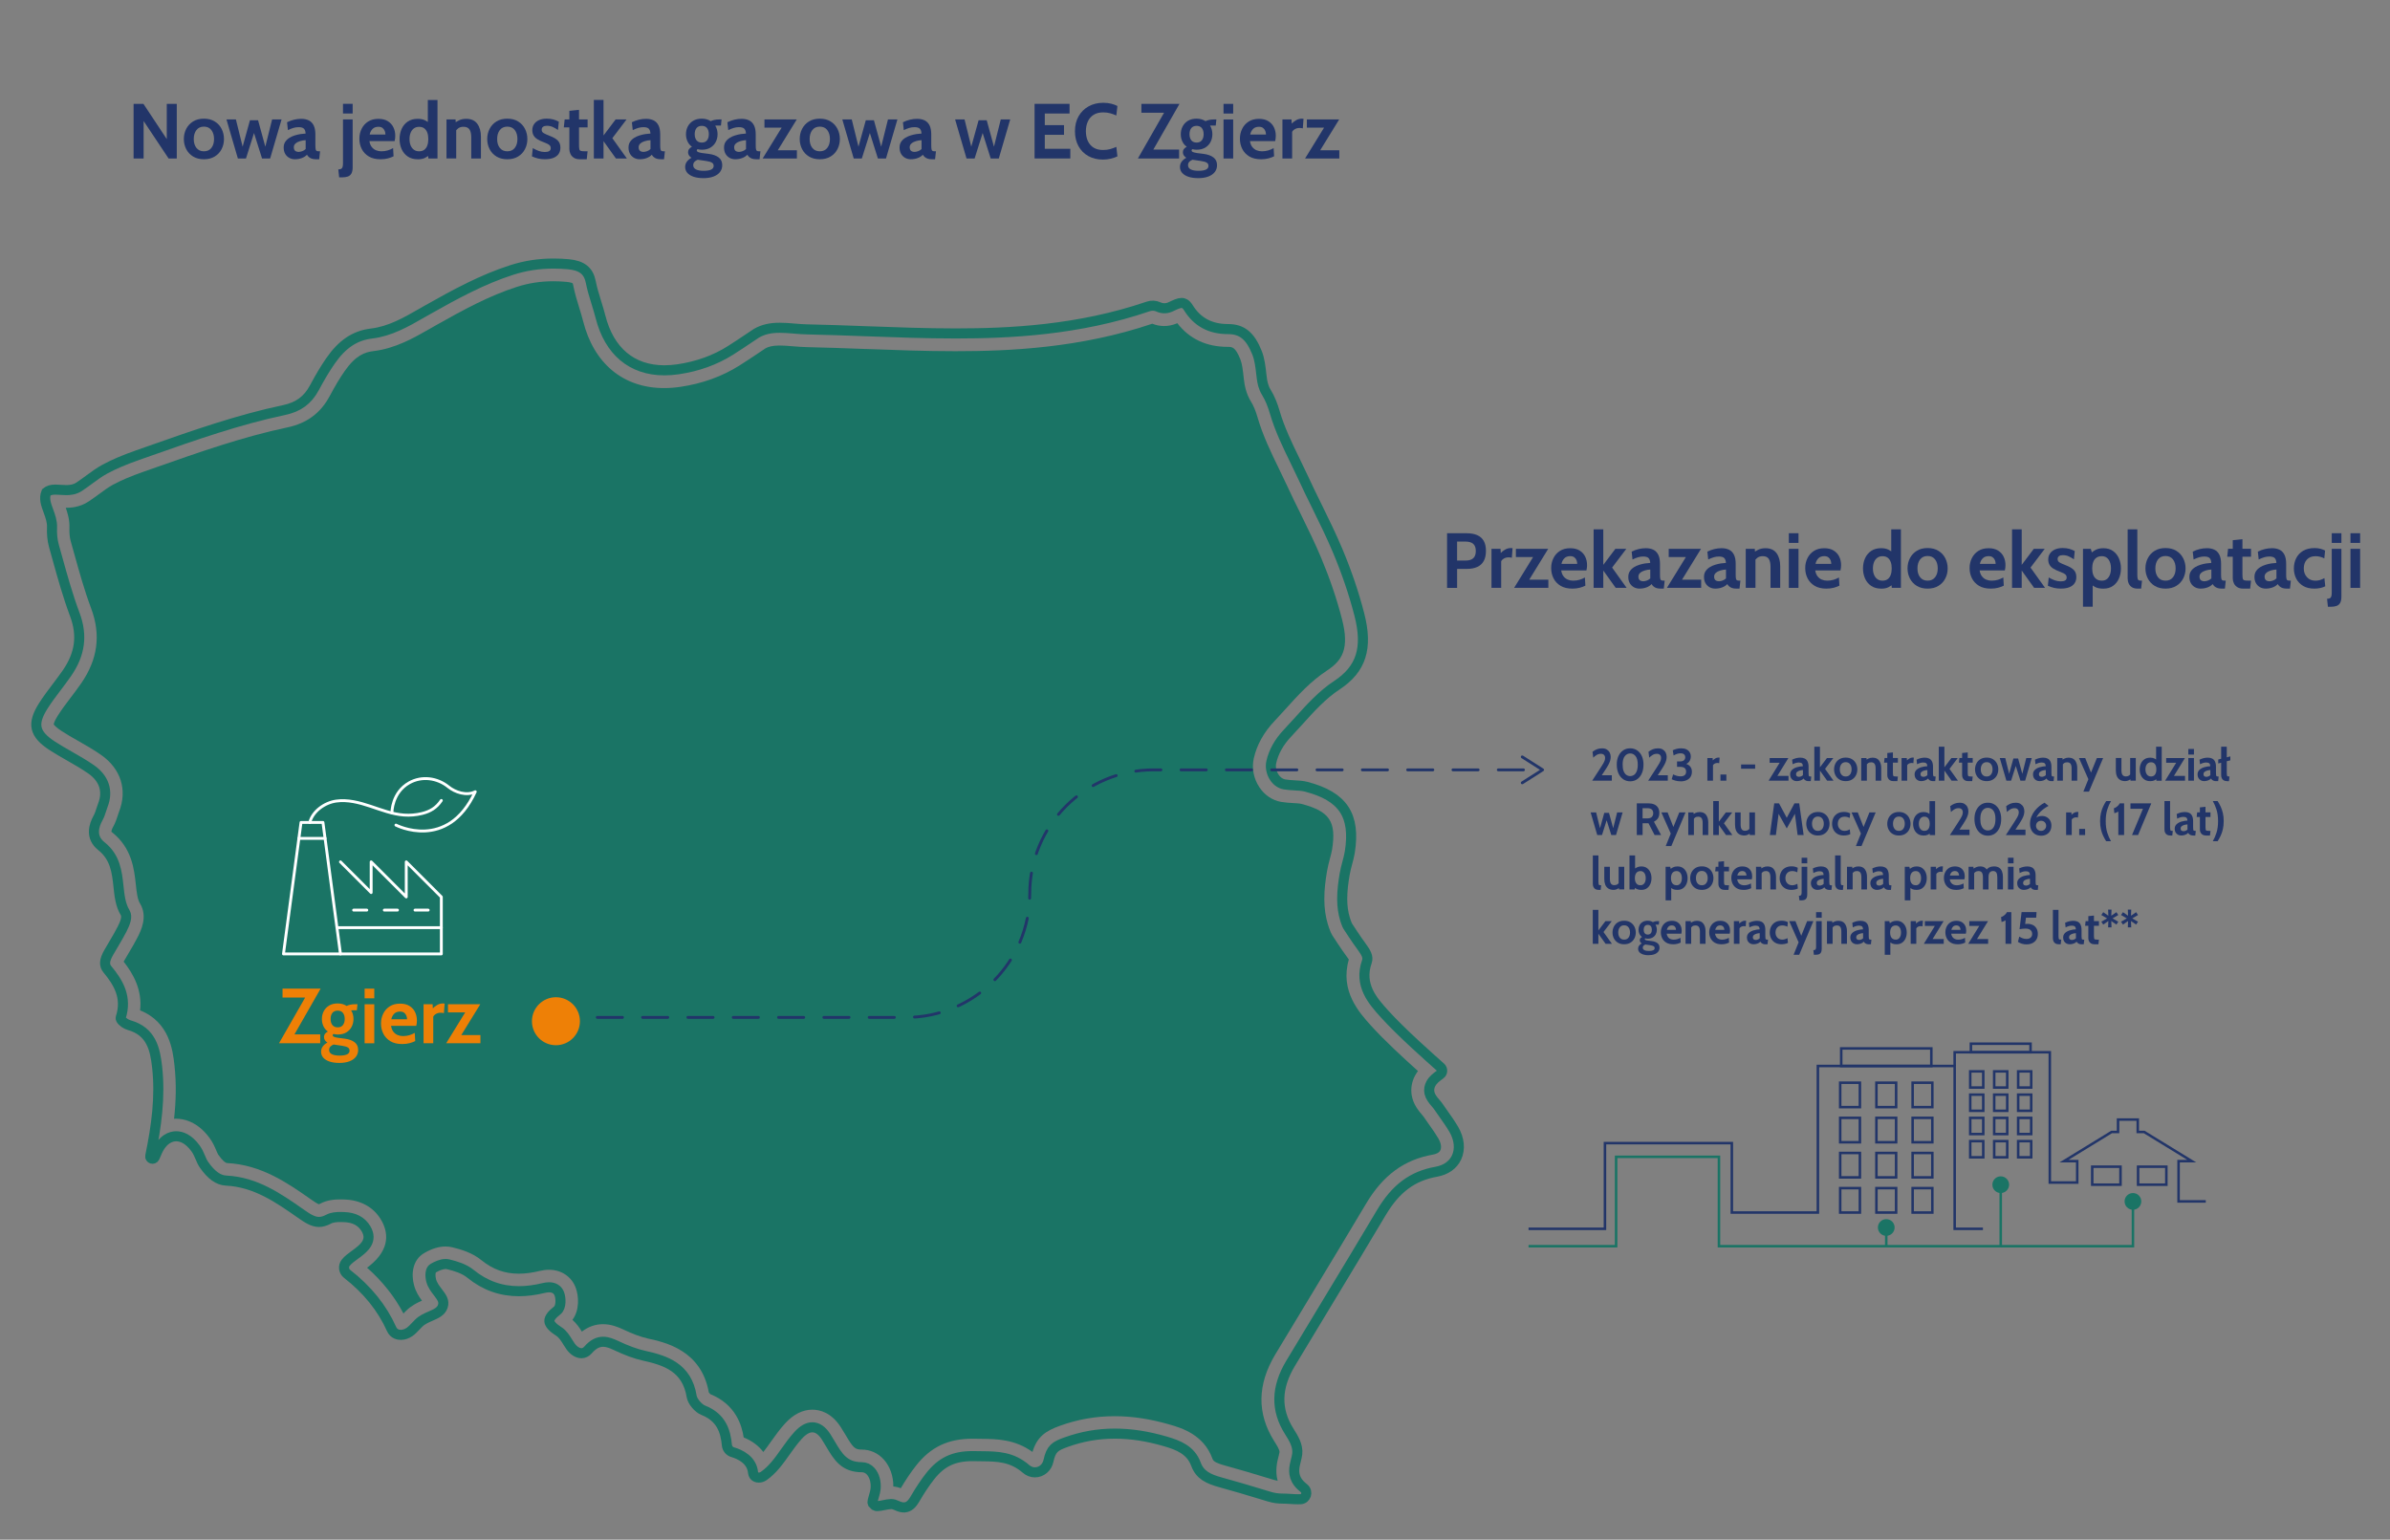 <?xml version="1.0" encoding="UTF-8"?> <svg xmlns="http://www.w3.org/2000/svg" id="Layer_1" data-name="Layer 1" width="949.28" height="611.59" viewBox="0 0 949.28 611.59"><rect x="0" y="0" width="949.28" height="611.59" fill="#808080" stroke="none"/><path d="M357.77,591.12c-.86-.31-1.84-.56-2.95-.66,.04-4.08-1.32-7.99-3.78-10.71-2.28-2.54-5.39-3.95-8.75-3.95-2.67,0-3.38-.64-6.37-5.69l-.21-.36c-.57-.96-1.16-1.95-1.82-2.96-3.7-5.65-8.16-6.84-11.25-6.84-3.86,0-7.5,1.84-10.81,5.47-2.13,2.33-3.92,4.85-5.5,7.06l-.08,.11c-1.06,1.5-2.06,2.91-3.07,4.17-1.83-2.45-4.48-4.43-7.8-5.79-.72-4.78-3.14-13.08-13.25-17.19-.19-.16-.44-.44-.59-.66-2.97-16.75-17.26-19.9-24.16-21.42-2.84-.63-5.92-1.76-9.96-3.67-2.04-.96-4.76-2.04-7.88-2.04s-5.85,.99-8.42,2.95c-.92-1.47-2.07-3.19-3.76-4.67,2.93-3.91,2.52-9.49,1.33-12.71-1.63-4.44-5.71-7.19-10.64-7.19-1.21,0-2.48,.17-3.8,.49-2.89,.71-5.64,1.07-8.15,1.07-5.64,0-10.37-1.7-14.88-5.36-3.59-2.92-7.85-4.22-11.55-5.12-.88-.21-1.8-.32-2.72-.32-2.64,0-5.47,.87-8.4,2.58-4.89,2.81-5.25,8.69-4.07,12.89,.67,2.53,1.98,4.51,3.12,6.05-1.83,.8-4.17,1.93-6.24,3.96-.39,.39-.75,.76-1.11,1.14-3.52-6.71-8.36-12.81-14.45-18.19,.27-.2,.54-.41,.81-.62,8.78-6.94,7.44-13.82,4.77-18.37-2.97-5.07-8.2-7.95-14.73-8.11l-1.55-.03c-2.03,0-5.06,.17-7.94,1.69-.24,.13-.41,.2-.52,.24-.79-.3-2.57-1.55-3.27-2.04-9.18-6.41-19.55-13.66-33.25-14.34-.44-.02-1.64-.75-3.45-3.36-.17-.25-.5-1.02-.74-1.59-.6-1.41-1.35-3.16-2.62-4.91-4.91-6.75-10.49-7.75-13.39-7.75-.23,0-.49,0-.78,.02,.75-6.79,.98-14,.14-21.4-.63-5.63-1.91-16.97-13.63-21.65,.91-8.09-2.68-14.44-6.53-19.36,.02-.04,.04-.07,.06-.11,.64-1.14,1.29-2.23,1.95-3.33,1.23-2.08,2.46-4.14,3.57-6.34,1.22-2.43,4.09-8.1,.94-13.28-1.06-1.73-1.35-4.46-1.69-7.61-.66-6.11-1.57-14.48-9.43-20.7-.15-.12-.23-.21-.28-.26,0-.24,.13-.89,.67-1.87,.97-1.74,1.52-3.45,1.92-4.7,.16-.52,.31-.98,.45-1.33,3.41-8.67,.73-17.1-7.15-22.6-2.96-2.06-5.99-3.79-8.91-5.46l-.2-.11c-2.29-1.3-4.41-2.51-6.43-3.82-2.48-1.61-3.11-2.5-3.25-2.74,.03-.26,.23-1.27,1.68-3.56,1.52-2.4,3.37-4.84,5.01-7l.12-.15c1.36-1.8,2.77-3.66,4.11-5.6,6.58-9.53,7.87-19.26,3.94-29.76-2.65-7.06-4.75-14.62-6.78-21.93-.44-1.58-.87-3.14-1.32-4.71-.42-1.5-.59-3.24-.52-5.3,.12-3.12-.7-5.86-1.46-8.02,.05,0,.1,0,.14,0,1.29,0,5.2,0,8.97-2.52,1.47-.97,2.89-2.02,4.15-2.94,1.92-1.42,3.74-2.75,5.55-3.73,3.25-1.74,7.06-3.36,11.96-5.08l5.22-1.83c16.94-5.96,34.46-12.13,52.08-15.83,7.68-1.62,13.15-5.68,16.75-12.41,2.22-4.15,4.05-7.21,5.95-9.93,4.38-6.3,8.06-7.54,11.39-7.95,8.75-1.04,16.03-5.21,22.45-8.88l2.13-1.22c11.24-6.35,21.47-11.9,32.44-15.42,4.66-1.5,9.4-2.23,14.5-2.23,1.7,0,3.45,.08,5.19,.24,1.8,.17,2.38,.52,2.46,.57,0,.01,.12,.25,.23,.83,.62,3.14,1.51,6.05,2.38,8.87l.05,.16c.55,1.8,1.08,3.49,1.5,5.18,4.26,16.89,15.99,26.58,32.16,26.58,2.09,0,4.26-.16,6.46-.49,8.72-1.28,16.62-4.14,23.5-8.49,2.6-1.64,5.15-3.34,7.96-5.23l2.36-1.58c1.06-.57,2.59-1.12,5.56-1.12,1.62,0,3.32,.14,5.13,.29,2,.17,3.81,.31,5.72,.35,7.65,.16,15.48,.45,23.04,.73h.3c11.66,.44,23.71,.89,35.67,.89,21.43,0,49.65-1.25,78.21-10.92,1.47,.6,3.06,.92,4.71,.92s3.36-.34,4.92-1c.1-.04,.2-.09,.29-.13,4.83,6.25,11.56,9.41,20.06,9.41,1.74,0,3,0,5.01,5,.69,1.73,.98,4.33,1.27,6.84l.13,1.17c.26,2.22,.83,5.53,2.82,8.76,1,1.62,1.84,3.64,2.57,6.15,2.14,7.38,5.38,14.02,8.5,20.44,1.08,2.21,2.11,4.33,3.09,6.44,1.81,3.94,3.76,7.92,5.61,11.65l.1,.21c2.75,5.6,5.59,11.39,7.98,17.1,3.41,8.12,6.2,16.31,8.27,24.34,3.07,11.85,.12,16.49-6,20.51-6.47,4.24-11.53,9.84-16.42,15.26l-.26,.29c-1.41,1.55-2.73,3.02-4.09,4.45-4.26,4.47-7.03,9.46-8.25,14.82-.87,3.89-.07,8.08,2.22,11.5,2.07,3.13,5.14,5.19,8.61,5.81,1.73,.29,3.35,.39,4.78,.47,1.35,.07,2.56,.14,3.33,.34,11.2,2.93,13.92,7,12.15,18.14-.17,1.02-.49,2.21-.82,3.47l-.03,.1c-.43,1.62-.87,3.29-1.17,5.11-.54,3.22-1.09,7.06-1.06,11.11,.02,3.54,.47,6.75,1.39,9.82,.28,.96,.63,1.95,1.06,2.98l.11,.26,.62,1.21,2.28,3.48c1.05,1.6,2.23,3.29,3.6,5.17,.3,.41,.51,.72,.68,.96-3.62,12.47,4.11,21.06,8.81,26.27,5.28,5.86,13.22,13.14,18.64,18.02-.41,.55-.8,1.15-1.15,1.81-.64,1.17-1.09,2.49-1.32,3.83-.37,2.14-.32,5.44,1.98,8.99,.64,1.02,1.41,1.93,2.13,2.77l.12,.15c.19,.23,.46,.54,.54,.66l.07,.11c.57,.84,1.16,1.67,1.74,2.5l.29,.41c1.43,2.01,2.67,3.78,3.69,5.53,1.05,1.79,1.35,3.54,.81,4.71-.5,1.08-1.86,1.53-2.91,1.72-11.42,2.01-19.85,8.18-26.55,19.43-6.86,11.54-13.93,23.23-20.76,34.53l-1.3,2.15c-4.69,7.75-9.38,15.51-14.05,23.28-7.16,11.93-7.32,23.48-.48,34.34,1.06,1.68,2.26,3.58,2.16,4.5-.04,.32-.19,.91-.33,1.47l-.04,.14c-.53,2.05-1.46,5.7-.37,9.73-.45-.07-.88-.18-1.31-.3l-3.09-.93c-5.33-1.61-10.83-3.28-16.33-4.77-4.61-1.25-4.9-2.05-5.21-2.89-3.48-9.52-12.42-12.12-16.72-13.38-7.77-2.27-14.99-3.38-22.07-3.38-7.54,0-14.67,1.25-21.8,3.83-5.62,2.03-9,4.3-10.85,10.36-6.99-5.04-14.19-5.13-20.08-5.2l-3.7-.05c-9.78,0-16.7,3.32-22.52,10.77-2.02,2.57-3.95,5.43-6.02,8.92Z" style="fill: #1a7465;"></path><g><path d="M110.82,414.4l11.1-19.41,.68,1.24h-10.38v-3.53h15.13l-11.1,19.41-.68-1.24h11.62v3.53h-16.37Z" style="fill: #ee8006;"></path><path d="M134.72,422.21c-1.45,0-2.71-.18-3.79-.53-1.08-.36-1.92-.87-2.51-1.53-.59-.66-.89-1.45-.89-2.37,0-.78,.21-1.46,.64-2.07s1.05-1.13,1.87-1.59c-.41-.25-.74-.56-.99-.93s-.37-.8-.37-1.27,.14-.93,.43-1.29c.28-.37,.66-.66,1.12-.88-.79-.56-1.38-1.27-1.78-2.15-.4-.87-.6-1.82-.6-2.84,0-1.12,.24-2.14,.73-3.08,.49-.94,1.2-1.68,2.13-2.25,.94-.56,2.08-.84,3.43-.84,.7,0,1.35,.09,1.95,.26,.59,.18,1.12,.42,1.59,.73,.31-.17,.76-.33,1.35-.47s1.25-.21,1.97-.21h.99l-.25,2.42h-1.77c-.15,0-.32,.01-.5,.03,.31,.48,.54,1.01,.7,1.6,.16,.59,.23,1.19,.23,1.81,0,1.12-.24,2.14-.72,3.08-.48,.94-1.19,1.68-2.12,2.25-.93,.56-2.07,.84-3.43,.84-.29,0-.57-.02-.84-.06-.27-.04-.54-.09-.81-.16-.23,.09-.34,.26-.34,.5,0,.28,.17,.49,.51,.64s.87,.27,1.6,.39l2.67,.34c1.66,.22,2.97,.69,3.91,1.41,.95,.72,1.42,1.75,1.42,3.08,0,1.03-.3,1.93-.89,2.71-.59,.77-1.45,1.37-2.58,1.8-1.13,.43-2.48,.64-4.06,.64Zm.15-2.91c1.3,0,2.29-.16,2.96-.48,.67-.32,1.01-.81,1.01-1.47,0-.59-.24-1.02-.71-1.3-.47-.28-1.22-.5-2.24-.65l-3.39-.5c-.51,.2-.93,.47-1.27,.81-.34,.35-.51,.8-.51,1.36,0,.75,.37,1.31,1.1,1.68,.73,.37,1.75,.55,3.05,.55Zm-.74-11.22c.92,0,1.61-.3,2.08-.91s.71-1.41,.71-2.41-.24-1.82-.71-2.42c-.47-.6-1.17-.9-2.08-.9s-1.63,.3-2.11,.9c-.48,.6-.71,1.41-.71,2.42s.24,1.81,.71,2.41c.48,.6,1.18,.91,2.11,.91Z" style="fill: #ee8006;"></path><path d="M144.82,396.55v-3.84h3.84v3.84h-3.84Zm0,17.86v-15.5h3.84v15.5h-3.84Z" style="fill: #ee8006;"></path><path d="M159.73,414.71c-1.87,0-3.43-.37-4.67-1.12s-2.18-1.74-2.8-2.98c-.62-1.23-.93-2.59-.93-4.05s.29-2.72,.88-3.92c.58-1.2,1.44-2.16,2.57-2.89,1.13-.73,2.5-1.09,4.12-1.09,1.49,0,2.73,.3,3.72,.91,.99,.61,1.74,1.42,2.23,2.44,.5,1.02,.74,2.14,.74,3.37,0,.34-.02,.69-.06,1.03-.04,.35-.1,.71-.19,1.08h-10.01c.14,.96,.45,1.74,.91,2.33,.46,.59,1.02,1.03,1.69,1.31s1.38,.42,2.15,.42c.9,0,1.74-.12,2.51-.35,.77-.23,1.49-.54,2.14-.92l.19,3.25c-.59,.31-1.32,.58-2.2,.82-.88,.24-1.87,.36-2.98,.36Zm-4.31-9.83h6.26c0-.47-.09-.93-.26-1.4-.18-.47-.47-.87-.88-1.19s-.96-.48-1.65-.48c-.99,0-1.77,.29-2.34,.87-.57,.58-.95,1.31-1.13,2.2Z" style="fill: #ee8006;"></path><path d="M168.23,414.4v-15.5h3.6l.09,1.64c.39-.43,.95-.87,1.66-1.3,.71-.43,1.49-.65,2.34-.65,.25,0,.48,.02,.68,.06l-.28,3.78c-.23-.06-.45-.1-.67-.12-.22-.02-.44-.03-.66-.03-.65,0-1.25,.15-1.78,.45-.54,.3-.91,.67-1.13,1.1v10.57h-3.84Z" style="fill: #ee8006;"></path><path d="M177.22,414.4l8.4-13.64,.43,1.39h-8.12v-3.25h12.83l-8.4,13.64-.59-1.39h9.05v3.25h-13.61Z" style="fill: #ee8006;"></path></g><path d="M359.02,598.79c-.82,0-1.77-.26-2.82-.75-.69-.32-1.43-.61-2.24-.61-1.08,.06-2.03,.24-2.95,.44-.95,.19-1.84,.38-2.56,.38-.38,0-.67-.05-.85-.16-.2-.21-.59-.58-.98-.97-.21-.44,.16-1.69,.55-3.02,.26-.89,.51-1.78,.6-2.61,.29-2.71-.44-5.41-1.91-7.04-.97-1.08-2.2-1.65-3.56-1.65h0c-6.99,0-9.5-4.24-12.4-9.14-.6-1.01-1.21-2.04-1.85-3.03-1.59-2.43-3.41-3.68-5.39-3.68-1.84,0-3.69,1.05-5.65,3.19-1.87,2.05-3.48,4.32-5.04,6.51-2.59,3.66-5.05,7.12-8.62,9.64-.58,.41-1.27,.63-1.97,.63-.49,0-2.1-.15-2.28-2-.48-5.09-5.24-7.25-8.1-8.09-1.27-.37-2.17-1.49-2.29-2.81-.5-5.34-2.1-10.98-9.4-13.85-1.95-.77-4.27-3.52-4.58-5.45-1.86-11.52-10.33-14.32-18.84-16.19-3.36-.74-6.89-2.03-11.44-4.18-1.45-.68-3.16-1.38-4.89-1.38-2.16,0-4.08,1.04-6.04,3.29-.74,.84-1.61,1.26-2.58,1.26-1.45,0-3.05-.98-4.26-2.63-.41-.57-.8-1.19-1.18-1.81-.97-1.57-1.97-3.2-3.55-4.2-2.44-1.56-3.7-2.95-3.75-4.13-.06-1.15,.99-2.56,3.11-4.21,1.7-1.33,1.46-4.95,.85-6.59-.62-1.69-2.07-2.62-4.07-2.62-.64,0-1.35,.1-2.12,.28-3.44,.84-6.75,1.27-9.83,1.27-7.23,0-13.54-2.26-19.29-6.92-2.51-2.04-5.85-3.04-8.78-3.75-.34-.08-.7-.13-1.08-.13-1.74,0-3.63,.9-4.89,1.64-1.85,1.05-.88,4.78-.84,4.94,.48,1.79,1.57,3.22,2.63,4.59,1.67,2.19,2.67,3.63,1.97,5.68-.7,2.04-2.6,2.87-4.8,3.83-1.66,.72-3.38,1.46-4.75,2.81-.39,.38-.76,.78-1.14,1.17-.85,.9-1.65,1.74-2.55,2.36-1.05,.72-2.27,1.12-3.43,1.12-.98,0-2.76-.3-3.65-2.27-3.72-8.34-9.65-15.72-17.66-21.93-1.39-1.08-1.66-3.11-.55-4.47,.97-1.19,2.17-2.06,3.41-2.96,.54-.39,1.07-.77,1.58-1.17,2.18-1.72,5.83-4.61,3.06-9.32-1.75-2.99-4.74-4.56-8.87-4.66l-1.37-.03c-1.4,0-3.2,.1-4.67,.88-1.38,.73-2.62,1.08-3.79,1.08-2.33,0-4.49-1.38-7.28-3.34-8.87-6.2-17.89-12.5-29.57-13.08-3.12-.15-5.94-2.17-8.85-6.36-.57-.81-.99-1.8-1.43-2.84-.51-1.19-1.04-2.43-1.85-3.55-2.91-4.01-5.8-4.86-7.72-4.86s-5.54,.9-7.94,6.95c-.21,.52-.42,1.01-.63,1.45-.47,.99-1.95,.5-1.73-.57,2.42-11.75,4.06-23.42,2.71-35.43-.79-7-2.29-14.05-11.06-16.53-1.34-.38-2.78-1.4-3.27-2.31-.14-.26-.19-.48-.13-.65,2.66-8.11-.96-14.03-5.27-19.22-1.37-1.66-1.23-3.58,.48-6.62,.66-1.18,1.35-2.34,2.04-3.49,1.15-1.95,2.31-3.88,3.32-5.89,1.21-2.4,2.2-4.86,1.21-6.49-1.86-3.06-2.25-6.67-2.66-10.5-.61-5.68-1.25-11.56-6.81-15.96-4.55-3.6-2.81-8.45-1.37-11.03,.62-1.11,1-2.28,1.36-3.41,.19-.6,.38-1.21,.61-1.79,2.19-5.58,.54-10.64-4.66-14.27-2.76-1.92-5.72-3.61-8.57-5.24-2.28-1.3-4.57-2.6-6.77-4.03-7.28-4.72-8.2-8.74-3.66-15.91,1.63-2.58,3.52-5.08,5.35-7.49,1.37-1.82,2.75-3.64,4.05-5.51,5.25-7.6,6.24-15.01,3.13-23.31-2.75-7.32-4.9-15.04-6.97-22.52-.43-1.56-.87-3.12-1.31-4.68-.68-2.42-.87-4.94-.77-7.46,.09-2.3-.71-4.47-1.43-6.45-.98-2.66-1.83-4.97-.85-7.43,.91-.76,1.99-1.08,3.66-1.08,.73,0,1.48,.05,2.23,.11,.69,.05,1.39,.09,2.09,.09,1.31,0,3.27-.14,5.08-1.34,1.32-.87,2.61-1.82,3.89-2.76,2.14-1.58,4.17-3.06,6.37-4.26,3.6-1.93,7.72-3.69,12.97-5.53l5-1.76c17.22-6.06,35.03-12.34,53.18-16.15,5.68-1.2,9.39-3.94,12.02-8.86,2.36-4.41,4.33-7.69,6.37-10.63,4.68-6.74,9.71-10.1,16.29-10.9,7.36-.87,13.71-4.51,19.84-8.03l2.1-1.2c11.61-6.56,22.18-12.29,33.77-16.01,5.35-1.72,10.8-2.56,16.64-2.56,1.93,0,3.88,.09,5.84,.27,5.37,.5,8.04,2.6,8.91,7,.55,2.8,1.4,5.55,2.22,8.21,.58,1.87,1.16,3.74,1.64,5.64,3.47,13.73,12.48,21.29,25.38,21.29,1.75,0,3.58-.14,5.45-.41,7.73-1.14,14.71-3.65,20.77-7.48,2.63-1.66,5.22-3.39,7.8-5.13l2.63-1.75c2.61-1.47,5.45-2.13,9.2-2.13,1.9,0,3.8,.16,5.71,.32,1.75,.15,3.51,.29,5.26,.32,7.83,.16,15.65,.45,23.47,.74,11.62,.43,23.63,.87,35.41,.87,21.16,0,48.78-1.25,76.46-10.72,1.34-.46,2.81-.4,4.1,.19l.06,.03c1.42,.65,3.04,.66,4.47,.05,.3-.13,.58-.25,.78-.35,1.36-.64,2.76-1.31,3.9-1.31,.69,0,1.61,.22,2.64,1.87,3.56,5.72,8.72,8.51,15.78,8.51h0c5.58,0,8.82,2.71,11.5,9.38,1.06,2.64,1.4,5.74,1.74,8.74l.13,1.09c.21,1.81,.62,3.93,1.82,5.88,1.5,2.43,2.54,5.12,3.34,7.87,1.98,6.81,5.07,13.17,8.09,19.36,1.06,2.17,2.12,4.34,3.13,6.53,1.77,3.86,3.65,7.68,5.53,11.5,2.83,5.77,5.76,11.73,8.27,17.71,3.54,8.42,6.43,16.93,8.59,25.3,3.45,13.33,.78,21.74-8.94,28.12-5.74,3.76-10.5,9.04-15.1,14.14-1.47,1.63-2.94,3.25-4.43,4.82-3.38,3.55-5.56,7.43-6.49,11.54-.45,1.99,0,4.27,1.21,6.08,1.01,1.53,2.44,2.52,4.01,2.8,1.31,.22,2.65,.3,3.99,.38,1.66,.09,3.22,.17,4.68,.56,14.6,3.82,19.61,11.35,17.28,26.01-.24,1.43-.62,2.85-1,4.27-.39,1.49-.79,2.97-1.04,4.48-.49,2.92-.99,6.38-.97,9.91,.01,2.87,.38,5.44,1.1,7.84,.23,.78,.5,1.54,.82,2.31l.32,.62,2.07,3.16c1.09,1.66,2.23,3.28,3.4,4.88,1.79,2.45,2.73,4.13,2.09,5.98-3.29,9.34,2.38,15.64,6.94,20.7,6.71,7.44,18.18,17.55,22.37,21.29,.86,.77,.79,2.13-.15,2.8,0,0-.01,0-.02,.01-1.43,1.04-2.91,2.11-3.74,3.72-.28,.51-.49,1.1-.59,1.69-.23,1.35,.08,2.66,.96,4.02,.43,.69,.99,1.35,1.56,2.01,.43,.51,.86,1,1.2,1.52,.65,.95,1.31,1.89,1.97,2.83,1.38,1.94,2.8,3.96,4.01,6.03,2.23,3.81,2.63,7.88,1.11,11.16-1.39,2.99-4.24,5-8.04,5.68-9.39,1.65-16.1,6.62-21.76,16.12-7.3,12.28-14.69,24.5-22.08,36.72-4.69,7.75-9.38,15.5-14.04,23.27-5.77,9.61-5.95,18.44-.56,27,1.76,2.79,3.58,5.66,3.19,9.04-.1,.84-.32,1.68-.53,2.52-.65,2.55-1.46,5.72,.96,8.86,.66,.86,1.47,1.54,2.25,2.19l.04,.03c1.7,1.42,.8,4.22-1.41,4.33-.3,.02-.62,.02-.95,.02h0c-1.01,0-2.02-.06-3.04-.13-1.07-.07-2.14-.13-3.2-.13h-.02c-1.73,0-3.45-.25-5.1-.75l-3.09-.93c-5.37-1.63-10.74-3.25-16.16-4.72-5.13-1.39-8.41-3.02-9.96-7.24-2.09-5.72-7.12-7.61-12.11-9.07-7.15-2.09-13.73-3.1-20.11-3.1-6.73,0-13.08,1.12-19.42,3.41-4.37,1.58-5.88,2.51-6.96,7.44-.58,2.67-2.79,4.53-5.38,4.53-1.28,0-2.49-.47-3.5-1.34-5.67-4.92-11.46-4.98-17.59-5.06l-3.67-.05c-7.52,0-12.42,2.33-16.91,8.08-2.02,2.57-3.95,5.48-6.08,9.14-1.64,2.81-3.19,3.14-4.21,3.14Z" style="fill: none; stroke: #1a7465; stroke-miterlimit: 10; stroke-width: 4px;"></path><g><g><polygon points="135.23 378.92 112.59 378.92 119.56 326.68 128.27 326.68 135.23 378.92" style="fill: none; stroke: #fff; stroke-linecap: round; stroke-linejoin: round; stroke-width: 1.14px;"></polygon><polyline points="135.23 342.35 147.42 354.54 147.42 342.35 161.36 356.28 161.36 342.35 175.29 356.28 175.29 378.92 135.23 378.92" style="fill: none; stroke: #fff; stroke-linecap: round; stroke-linejoin: round; stroke-width: 1.14px;"></polyline><line x1="140.46" y1="361.51" x2="145.68" y2="361.51" style="fill: none; stroke: #fff; stroke-linecap: round; stroke-linejoin: round; stroke-width: 1.14px;"></line><line x1="152.65" y1="361.51" x2="157.87" y2="361.51" style="fill: none; stroke: #fff; stroke-linecap: round; stroke-linejoin: round; stroke-width: 1.14px;"></line><line x1="164.84" y1="361.51" x2="170.06" y2="361.51" style="fill: none; stroke: #fff; stroke-linecap: round; stroke-linejoin: round; stroke-width: 1.14px;"></line><line x1="118.71" y1="333.01" x2="129.11" y2="333.01" style="fill: none; stroke: #fff; stroke-linecap: round; stroke-linejoin: round; stroke-width: 1.14px;"></line></g><line x1="134.3" y1="368.48" x2="175.29" y2="368.48" style="fill: none; stroke: #fff; stroke-linecap: round; stroke-linejoin: round; stroke-width: 1.14px;"></line><path d="M123.04,326.68c1.18-4.47,5.9-7.83,10.48-8.48,4.58-.65,9.2,.59,13.59,2.05,4.39,1.46,8.77,3.17,13.38,3.5,2.37,.17,4.77-.03,7.09-.6,3.39-.83,5.75-2.3,7.71-5.19" style="fill: none; stroke: #fff; stroke-linecap: round; stroke-linejoin: round; stroke-width: 1.14px;"></path><path d="M157.26,327.74s20.48,10.63,31.51-13.25c-3.48,1.79-8.05,.17-10.64-1.93-4.49-3.62-10.58-4.41-15.56-1.63-6.89,3.85-6.89,11.69-6.89,11.69v.34" style="fill: none; stroke: #fff; stroke-linecap: round; stroke-linejoin: round; stroke-width: 1.14px;"></path></g><g><path d="M53.06,62.95v-21.7h3.91l9.27,14.01v-14.01h3.97v21.7h-3.25l-9.92-14.88v14.88h-3.97Z" style="fill: #223569;"></path><path d="M80.99,63.26c-1.68,0-3.12-.37-4.31-1.1-1.19-.73-2.1-1.71-2.72-2.93-.62-1.22-.94-2.55-.94-4s.31-2.8,.94-4.03,1.53-2.21,2.72-2.95c1.19-.74,2.62-1.11,4.31-1.11s3.12,.37,4.31,1.11c1.19,.74,2.1,1.72,2.72,2.95s.94,2.57,.94,4.03-.31,2.78-.94,4c-.62,1.22-1.53,2.2-2.72,2.93-1.19,.73-2.62,1.1-4.31,1.1Zm0-3.16c1.29,0,2.29-.45,2.98-1.36,.7-.9,1.05-2.07,1.05-3.51s-.35-2.64-1.05-3.56c-.7-.91-1.69-1.37-2.98-1.37s-2.27,.46-2.98,1.37c-.7,.92-1.05,2.1-1.05,3.56s.35,2.61,1.05,3.51c.7,.9,1.69,1.36,2.98,1.36Z" style="fill: #223569;"></path><path d="M94.48,62.95l-4.53-15.5h3.75l2.67,10.82,2.91-10.51h3.22l2.88,10.51,2.7-10.82h3.75l-4.53,15.5h-3.22l-3.19-10.11-3.19,10.11h-3.22Z" style="fill: #223569;"></path><path d="M117.17,63.26c-.83,0-1.58-.18-2.26-.55-.68-.37-1.22-.9-1.63-1.59-.4-.69-.6-1.53-.6-2.51,0-.88,.2-1.63,.61-2.26,.41-.62,.95-1.15,1.61-1.57,.67-.42,1.39-.75,2.17-.99,.78-.24,1.55-.42,2.31-.54,.76-.11,1.43-.18,2.01-.2-.04-.89-.27-1.54-.68-1.94-.41-.4-1.12-.6-2.11-.6-.69,0-1.37,.1-2.02,.29-.66,.19-1.4,.49-2.22,.89l-.34-3.13c.93-.46,1.86-.8,2.8-1.02,.93-.23,1.88-.34,2.84-.34,1.16,0,2.15,.21,2.99,.62s1.48,1.08,1.94,1.99c.46,.92,.68,2.12,.68,3.62v4.18c0,.78,.04,1.34,.11,1.68,.07,.35,.21,.57,.4,.66,.2,.09,.48,.14,.85,.14h.5l-.34,3.16h-1.39c-.58,0-1.09-.07-1.54-.22-.45-.15-.83-.36-1.15-.63-.32-.27-.58-.58-.78-.95-.51,.57-1.19,1.01-2.05,1.33-.86,.32-1.76,.47-2.69,.47Zm1.61-2.94c.34,0,.76-.09,1.27-.27,.51-.18,.96-.46,1.36-.84v-3.53c-.72,.03-1.45,.15-2.17,.36-.72,.21-1.33,.51-1.81,.92-.49,.4-.73,.91-.73,1.52s.17,1.1,.5,1.4,.86,.46,1.58,.46Z" style="fill: #223569;"></path><path d="M134.71,70.45l-.34-3.16c.49,0,.86-.08,1.13-.22s.46-.41,.57-.77c.11-.36,.16-.86,.16-1.49v-17.36h3.84v18.94c0,1.08-.16,1.92-.48,2.5s-.79,.99-1.41,1.22c-.62,.23-1.37,.34-2.26,.34h-1.21Zm1.52-25.36v-3.84h3.84v3.84h-3.84Z" style="fill: #223569;"></path><path d="M151.14,63.26c-1.87,0-3.43-.37-4.67-1.12s-2.18-1.74-2.8-2.98c-.62-1.23-.93-2.59-.93-4.05s.29-2.72,.88-3.92c.58-1.2,1.44-2.16,2.56-2.89,1.13-.73,2.5-1.09,4.12-1.09,1.49,0,2.73,.3,3.72,.91,.99,.61,1.74,1.42,2.23,2.44,.5,1.02,.74,2.14,.74,3.37,0,.34-.02,.69-.06,1.03-.04,.35-.1,.71-.19,1.08h-10.01c.14,.96,.45,1.74,.91,2.33,.46,.59,1.02,1.03,1.69,1.31,.67,.28,1.38,.42,2.15,.42,.9,0,1.74-.12,2.51-.35,.78-.23,1.49-.54,2.14-.92l.19,3.25c-.59,.31-1.32,.58-2.2,.82-.88,.24-1.87,.36-2.98,.36Zm-4.31-9.83h6.26c0-.47-.09-.93-.26-1.4-.18-.47-.47-.87-.88-1.19s-.96-.48-1.65-.48c-.99,0-1.77,.29-2.34,.87-.57,.58-.95,1.31-1.13,2.2Z" style="fill: #223569;"></path><path d="M165.9,63.26c-1.57,0-2.89-.37-3.96-1.1-1.07-.73-1.88-1.71-2.42-2.93-.54-1.22-.81-2.55-.81-4s.27-2.78,.81-4c.54-1.22,1.35-2.2,2.42-2.93s2.39-1.1,3.96-1.1c1.14,0,2.1,.19,2.88,.57,.79,.38,1.48,.86,2.08,1.45l-.93,.81v-10.32h3.84v23.25h-3.63l-.19-2.63,1.12,.81c-.72,.66-1.47,1.18-2.25,1.57-.77,.38-1.75,.57-2.93,.57Zm.56-3.16c.85,0,1.54-.21,2.08-.62,.54-.41,.93-.98,1.19-1.71,.26-.73,.39-1.57,.39-2.53s-.13-1.81-.39-2.53c-.26-.73-.66-1.3-1.19-1.71-.54-.41-1.23-.62-2.08-.62s-1.49,.21-2.06,.62-1,.98-1.3,1.71c-.3,.73-.45,1.57-.45,2.53s.15,1.81,.45,2.53c.3,.73,.73,1.3,1.3,1.71s1.25,.62,2.06,.62Z" style="fill: #223569;"></path><path d="M177.34,62.95v-15.5h3.6l.16,2.88-.9-1.18c.59-.5,1.29-.95,2.11-1.35s1.77-.6,2.85-.6c1.98,0,3.46,.66,4.42,1.98s1.44,3.02,1.44,5.12v8.65h-3.84v-8.34c0-1.45-.24-2.52-.72-3.21-.48-.69-1.26-1.04-2.35-1.04-.88,0-1.6,.21-2.15,.64-.56,.43-1.05,1-1.47,1.71l.71-1.89v12.12h-3.84Z" style="fill: #223569;"></path><path d="M201.49,63.26c-1.68,0-3.12-.37-4.31-1.1-1.19-.73-2.1-1.71-2.72-2.93-.62-1.22-.94-2.55-.94-4s.31-2.8,.94-4.03,1.53-2.21,2.72-2.95c1.19-.74,2.62-1.11,4.31-1.11s3.12,.37,4.31,1.11c1.19,.74,2.1,1.72,2.72,2.95s.94,2.57,.94,4.03-.31,2.78-.94,4c-.62,1.22-1.53,2.2-2.72,2.93-1.19,.73-2.62,1.1-4.31,1.1Zm0-3.16c1.29,0,2.29-.45,2.98-1.36,.7-.9,1.05-2.07,1.05-3.51s-.35-2.64-1.05-3.56c-.7-.91-1.69-1.37-2.98-1.37s-2.27,.46-2.98,1.37c-.7,.92-1.05,2.1-1.05,3.56s.35,2.61,1.05,3.51c.7,.9,1.69,1.36,2.98,1.36Z" style="fill: #223569;"></path><path d="M216.52,63.26c-1.02,0-1.95-.1-2.77-.29-.82-.2-1.65-.48-2.47-.85l.34-3.29c.8,.46,1.58,.84,2.35,1.12,.77,.28,1.58,.43,2.43,.43,.76,0,1.35-.12,1.75-.37,.4-.25,.6-.64,.6-1.18,0-.4-.11-.73-.32-.99-.21-.26-.53-.49-.95-.7s-.95-.43-1.58-.67c-.95-.35-1.76-.73-2.43-1.15-.67-.41-1.17-.91-1.52-1.5-.35-.58-.52-1.3-.52-2.16s.23-1.67,.7-2.36c.46-.68,1.13-1.21,1.98-1.6,.86-.38,1.88-.57,3.05-.57,.98,0,1.86,.11,2.64,.33,.78,.22,1.5,.51,2.16,.88l-.34,3.29c-.69-.49-1.39-.89-2.09-1.2-.7-.31-1.47-.47-2.31-.47-.66,0-1.17,.13-1.53,.4-.36,.27-.54,.65-.54,1.15,0,.6,.25,1.05,.76,1.35,.51,.3,1.32,.67,2.43,1.1,.72,.28,1.35,.57,1.88,.87s.97,.63,1.33,.99,.61,.77,.78,1.23c.17,.46,.26,.99,.26,1.59,0,.98-.24,1.82-.71,2.5-.47,.69-1.16,1.21-2.06,1.57s-2.01,.54-3.31,.54Z" style="fill: #223569;"></path><path d="M230.29,63.26c-.97,0-1.76-.2-2.37-.6-.61-.4-1.06-.91-1.35-1.53s-.43-1.27-.43-1.94v-8.59h-2.2l.34-3.16h1.86v-3.41l3.84-.4v3.81h3.41v3.16h-3.41v7.01c0,.79,.05,1.35,.14,1.7,.09,.35,.3,.56,.64,.65,.33,.09,.86,.13,1.58,.13h1.05l-.34,3.16h-2.76Z" style="fill: #223569;"></path><path d="M235.87,62.95v-23.25h3.84v14.11l4.8-6.36h4.34l-5.64,7.44,5.77,8.06h-4.34l-4.93-6.88v6.88h-3.84Z" style="fill: #223569;"></path><path d="M254.13,63.26c-.83,0-1.58-.18-2.26-.55-.68-.37-1.22-.9-1.63-1.59-.4-.69-.6-1.53-.6-2.51,0-.88,.2-1.63,.61-2.26,.41-.62,.95-1.15,1.61-1.57,.67-.42,1.39-.75,2.17-.99,.78-.24,1.55-.42,2.31-.54,.76-.11,1.43-.18,2.01-.2-.04-.89-.27-1.54-.68-1.94-.41-.4-1.12-.6-2.11-.6-.69,0-1.37,.1-2.02,.29-.66,.19-1.4,.49-2.22,.89l-.34-3.13c.93-.46,1.86-.8,2.8-1.02,.93-.23,1.88-.34,2.84-.34,1.16,0,2.15,.21,2.99,.62s1.48,1.08,1.94,1.99c.46,.92,.68,2.12,.68,3.62v4.18c0,.78,.04,1.34,.11,1.68,.07,.35,.21,.57,.4,.66,.2,.09,.48,.14,.85,.14h.5l-.34,3.16h-1.39c-.58,0-1.09-.07-1.54-.22-.45-.15-.83-.36-1.15-.63-.32-.27-.58-.58-.78-.95-.51,.57-1.19,1.01-2.05,1.33-.86,.32-1.76,.47-2.69,.47Zm1.61-2.94c.34,0,.76-.09,1.27-.27,.51-.18,.96-.46,1.36-.84v-3.53c-.72,.03-1.45,.15-2.17,.36-.72,.21-1.33,.51-1.81,.92-.49,.4-.73,.91-.73,1.52s.17,1.1,.5,1.4,.86,.46,1.58,.46Z" style="fill: #223569;"></path><path d="M279.33,70.76c-1.45,0-2.71-.18-3.79-.53-1.08-.36-1.92-.87-2.51-1.53-.59-.66-.89-1.45-.89-2.37,0-.78,.21-1.46,.64-2.07,.43-.6,1.05-1.13,1.87-1.59-.41-.25-.74-.56-.99-.93s-.37-.8-.37-1.27,.14-.93,.43-1.29c.28-.37,.66-.66,1.12-.88-.79-.56-1.38-1.27-1.78-2.15-.4-.87-.6-1.82-.6-2.84,0-1.12,.24-2.14,.73-3.08,.49-.94,1.2-1.68,2.13-2.25,.93-.56,2.08-.84,3.43-.84,.7,0,1.35,.09,1.95,.26,.59,.18,1.12,.42,1.59,.73,.31-.17,.76-.33,1.35-.47s1.25-.21,1.97-.21h.99l-.25,2.42h-1.77c-.16,0-.32,.01-.5,.03,.31,.48,.54,1.01,.7,1.6,.15,.59,.23,1.19,.23,1.81,0,1.12-.24,2.14-.72,3.08-.48,.94-1.19,1.68-2.12,2.25-.93,.56-2.07,.84-3.43,.84-.29,0-.57-.02-.84-.06-.27-.04-.54-.09-.81-.16-.23,.09-.34,.26-.34,.5,0,.28,.17,.49,.51,.64,.34,.14,.87,.27,1.6,.39l2.67,.34c1.66,.22,2.97,.69,3.91,1.41,.95,.72,1.42,1.75,1.42,3.08,0,1.03-.3,1.93-.89,2.71-.59,.77-1.46,1.37-2.58,1.8-1.13,.43-2.48,.64-4.06,.64Zm.16-2.91c1.3,0,2.29-.16,2.96-.48,.67-.32,1.01-.81,1.01-1.47,0-.59-.23-1.02-.71-1.3-.47-.28-1.22-.5-2.24-.65l-3.39-.5c-.51,.2-.93,.47-1.27,.81-.34,.35-.51,.8-.51,1.36,0,.75,.37,1.31,1.1,1.68,.73,.37,1.75,.55,3.05,.55Zm-.74-11.22c.92,0,1.61-.3,2.08-.91,.47-.6,.71-1.41,.71-2.41s-.24-1.82-.71-2.42c-.47-.6-1.17-.9-2.08-.9s-1.63,.3-2.11,.9c-.48,.6-.71,1.41-.71,2.42s.24,1.81,.71,2.41c.47,.6,1.18,.91,2.11,.91Z" style="fill: #223569;"></path><path d="M292.07,63.26c-.83,0-1.58-.18-2.26-.55-.68-.37-1.22-.9-1.63-1.59-.4-.69-.6-1.53-.6-2.51,0-.88,.2-1.63,.61-2.26,.41-.62,.95-1.15,1.61-1.57,.67-.42,1.39-.75,2.17-.99,.78-.24,1.55-.42,2.31-.54,.76-.11,1.43-.18,2.01-.2-.04-.89-.27-1.54-.68-1.94-.41-.4-1.12-.6-2.11-.6-.69,0-1.37,.1-2.02,.29-.66,.19-1.4,.49-2.22,.89l-.34-3.13c.93-.46,1.86-.8,2.8-1.02,.93-.23,1.88-.34,2.84-.34,1.16,0,2.15,.21,2.99,.62s1.48,1.08,1.94,1.99c.46,.92,.68,2.12,.68,3.62v4.18c0,.78,.04,1.34,.11,1.68,.07,.35,.21,.57,.4,.66,.2,.09,.48,.14,.85,.14h.5l-.34,3.16h-1.39c-.58,0-1.09-.07-1.54-.22-.45-.15-.83-.36-1.15-.63-.32-.27-.58-.58-.78-.95-.51,.57-1.19,1.01-2.05,1.33-.86,.32-1.76,.47-2.69,.47Zm1.61-2.94c.34,0,.76-.09,1.27-.27,.51-.18,.96-.46,1.36-.84v-3.53c-.72,.03-1.45,.15-2.17,.36-.72,.21-1.33,.51-1.81,.92-.49,.4-.73,.91-.73,1.52s.17,1.1,.5,1.4,.86,.46,1.58,.46Z" style="fill: #223569;"></path><path d="M302.92,62.95l8.4-13.64,.43,1.39h-8.12v-3.25h12.83l-8.4,13.64-.59-1.39h9.05v3.25h-13.61Z" style="fill: #223569;"></path><path d="M325.61,63.26c-1.68,0-3.12-.37-4.31-1.1-1.19-.73-2.1-1.71-2.72-2.93-.62-1.22-.94-2.55-.94-4s.31-2.8,.94-4.03,1.53-2.21,2.72-2.95c1.19-.74,2.62-1.11,4.31-1.11s3.12,.37,4.31,1.11c1.19,.74,2.1,1.72,2.72,2.95s.94,2.57,.94,4.03-.31,2.78-.94,4c-.62,1.22-1.53,2.2-2.72,2.93-1.19,.73-2.62,1.1-4.31,1.1Zm0-3.16c1.29,0,2.29-.45,2.98-1.36,.7-.9,1.05-2.07,1.05-3.51s-.35-2.64-1.05-3.56c-.7-.91-1.69-1.37-2.98-1.37s-2.27,.46-2.98,1.37c-.7,.92-1.05,2.1-1.05,3.56s.35,2.61,1.05,3.51c.7,.9,1.69,1.36,2.98,1.36Z" style="fill: #223569;"></path><path d="M339.09,62.95l-4.53-15.5h3.75l2.67,10.82,2.91-10.51h3.22l2.88,10.51,2.7-10.82h3.75l-4.53,15.5h-3.22l-3.19-10.11-3.19,10.11h-3.22Z" style="fill: #223569;"></path><path d="M361.79,63.26c-.83,0-1.58-.18-2.26-.55-.68-.37-1.22-.9-1.63-1.59-.4-.69-.6-1.53-.6-2.51,0-.88,.2-1.63,.61-2.26,.41-.62,.95-1.15,1.61-1.57,.67-.42,1.39-.75,2.17-.99,.78-.24,1.55-.42,2.31-.54,.76-.11,1.43-.18,2.01-.2-.04-.89-.27-1.54-.68-1.94-.41-.4-1.12-.6-2.11-.6-.69,0-1.37,.1-2.02,.29-.66,.19-1.4,.49-2.22,.89l-.34-3.13c.93-.46,1.86-.8,2.8-1.02,.93-.23,1.88-.34,2.84-.34,1.16,0,2.15,.21,2.99,.62s1.48,1.08,1.94,1.99c.46,.92,.68,2.12,.68,3.62v4.18c0,.78,.04,1.34,.11,1.68,.07,.35,.21,.57,.4,.66,.2,.09,.48,.14,.85,.14h.5l-.34,3.16h-1.39c-.58,0-1.09-.07-1.54-.22-.45-.15-.83-.36-1.15-.63-.32-.27-.58-.58-.78-.95-.51,.57-1.19,1.01-2.05,1.33-.86,.32-1.76,.47-2.69,.47Zm1.61-2.94c.34,0,.76-.09,1.27-.27,.51-.18,.96-.46,1.36-.84v-3.53c-.72,.03-1.45,.15-2.17,.36-.72,.21-1.33,.51-1.81,.92-.49,.4-.73,.91-.73,1.52s.17,1.1,.5,1.4,.86,.46,1.58,.46Z" style="fill: #223569;"></path><path d="M383.89,62.95l-4.53-15.5h3.75l2.67,10.82,2.91-10.51h3.22l2.88,10.51,2.7-10.82h3.75l-4.53,15.5h-3.22l-3.19-10.11-3.19,10.11h-3.22Z" style="fill: #223569;"></path><path d="M410.92,62.95v-21.7h13.89v3.84h-9.83v4.62h7.63v3.84h-7.63v5.55h10.14v3.84h-14.2Z" style="fill: #223569;"></path><path d="M438.08,63.39c-2.2,0-4.14-.47-5.81-1.4s-2.98-2.25-3.91-3.94c-.93-1.69-1.4-3.67-1.4-5.94s.48-4.25,1.45-5.94,2.3-3,3.99-3.94c1.69-.93,3.63-1.4,5.81-1.4,1.15,0,2.2,.12,3.15,.36s1.77,.54,2.46,.91l-.43,3.78c-.79-.36-1.59-.66-2.43-.89-.83-.23-1.76-.35-2.78-.35-1.52,0-2.79,.32-3.8,.96-1.02,.64-1.79,1.52-2.3,2.65-.52,1.13-.78,2.41-.78,3.86s.25,2.73,.76,3.86c.51,1.13,1.26,2.01,2.27,2.65s2.26,.96,3.76,.96c1.04,0,1.98-.11,2.81-.34,.83-.23,1.66-.53,2.5-.9l.43,3.78c-.82,.38-1.71,.69-2.69,.92s-1.99,.35-3.05,.35Z" style="fill: #223569;"></path><path d="M451.96,62.95l11.1-19.41,.68,1.24h-10.39v-3.53h15.13l-11.1,19.41-.68-1.24h11.62v3.53h-16.37Z" style="fill: #223569;"></path><path d="M475.86,70.76c-1.45,0-2.71-.18-3.79-.53-1.08-.36-1.92-.87-2.51-1.53-.59-.66-.89-1.45-.89-2.37,0-.78,.21-1.46,.64-2.07,.43-.6,1.05-1.13,1.87-1.59-.41-.25-.74-.56-.99-.93s-.37-.8-.37-1.27,.14-.93,.43-1.29c.28-.37,.66-.66,1.12-.88-.79-.56-1.38-1.27-1.78-2.15-.4-.87-.6-1.82-.6-2.84,0-1.12,.24-2.14,.73-3.08,.49-.94,1.2-1.68,2.13-2.25,.93-.56,2.08-.84,3.43-.84,.7,0,1.35,.09,1.95,.26,.59,.18,1.12,.42,1.59,.73,.31-.17,.76-.33,1.35-.47s1.25-.21,1.97-.21h.99l-.25,2.42h-1.77c-.16,0-.32,.01-.5,.03,.31,.48,.54,1.01,.7,1.6,.15,.59,.23,1.19,.23,1.81,0,1.12-.24,2.14-.72,3.08-.48,.94-1.19,1.68-2.12,2.25-.93,.56-2.07,.84-3.43,.84-.29,0-.57-.02-.84-.06-.27-.04-.54-.09-.81-.16-.23,.09-.34,.26-.34,.5,0,.28,.17,.49,.51,.64,.34,.14,.87,.27,1.6,.39l2.67,.34c1.66,.22,2.97,.69,3.91,1.41,.95,.72,1.42,1.75,1.42,3.08,0,1.03-.3,1.93-.89,2.71-.59,.77-1.46,1.37-2.58,1.8-1.13,.43-2.48,.64-4.06,.64Zm.16-2.91c1.3,0,2.29-.16,2.96-.48,.67-.32,1.01-.81,1.01-1.47,0-.59-.23-1.02-.71-1.3-.47-.28-1.22-.5-2.24-.65l-3.39-.5c-.51,.2-.93,.47-1.27,.81-.34,.35-.51,.8-.51,1.36,0,.75,.37,1.31,1.1,1.68,.73,.37,1.75,.55,3.05,.55Zm-.74-11.22c.92,0,1.61-.3,2.08-.91,.47-.6,.71-1.41,.71-2.41s-.24-1.82-.71-2.42c-.47-.6-1.17-.9-2.08-.9s-1.63,.3-2.11,.9c-.48,.6-.71,1.41-.71,2.42s.24,1.81,.71,2.41c.47,.6,1.18,.91,2.11,.91Z" style="fill: #223569;"></path><path d="M485.97,45.1v-3.84h3.84v3.84h-3.84Zm0,17.86v-15.5h3.84v15.5h-3.84Z" style="fill: #223569;"></path><path d="M500.88,63.26c-1.87,0-3.43-.37-4.67-1.12s-2.18-1.74-2.8-2.98c-.62-1.23-.93-2.59-.93-4.05s.29-2.72,.88-3.92c.58-1.2,1.44-2.16,2.56-2.89,1.13-.73,2.5-1.09,4.12-1.09,1.49,0,2.73,.3,3.72,.91,.99,.61,1.74,1.42,2.23,2.44,.5,1.02,.74,2.14,.74,3.37,0,.34-.02,.69-.06,1.03-.04,.35-.1,.71-.19,1.08h-10.01c.14,.96,.45,1.74,.91,2.33,.46,.59,1.02,1.03,1.69,1.31,.67,.28,1.38,.42,2.15,.42,.9,0,1.74-.12,2.51-.35,.78-.23,1.49-.54,2.14-.92l.19,3.25c-.59,.31-1.32,.58-2.2,.82-.88,.24-1.87,.36-2.98,.36Zm-4.31-9.83h6.26c0-.47-.09-.93-.26-1.4-.18-.47-.47-.87-.88-1.19s-.96-.48-1.65-.48c-.99,0-1.77,.29-2.34,.87-.57,.58-.95,1.31-1.13,2.2Z" style="fill: #223569;"></path><path d="M509.37,62.95v-15.5h3.6l.09,1.64c.39-.43,.95-.87,1.66-1.3,.71-.43,1.49-.65,2.34-.65,.25,0,.47,.02,.68,.06l-.28,3.78c-.23-.06-.45-.1-.67-.12-.22-.02-.44-.03-.66-.03-.65,0-1.25,.15-1.78,.45-.54,.3-.91,.67-1.13,1.1v10.57h-3.84Z" style="fill: #223569;"></path><path d="M518.36,62.95l8.4-13.64,.43,1.39h-8.12v-3.25h12.83l-8.4,13.64-.59-1.39h9.05v3.25h-13.61Z" style="fill: #223569;"></path></g><g><path d="M574.76,233.51v-21.7h7.72c1.66,0,3.07,.25,4.22,.74,1.15,.5,2.02,1.26,2.61,2.29,.59,1.03,.89,2.36,.89,3.97s-.29,2.98-.88,4.04-1.45,1.84-2.59,2.36c-1.14,.51-2.52,.77-4.15,.77h-3.84v7.53h-3.97Zm3.97-10.85h3.38c1.35,0,2.37-.3,3.04-.92,.68-.61,1.02-1.57,1.02-2.87s-.34-2.25-1.03-2.85c-.69-.6-1.73-.9-3.12-.9h-3.29v7.53Z" style="fill: #223569;"></path><path d="M592.4,233.51v-15.5h3.6l.09,1.64c.39-.43,.95-.87,1.66-1.3,.71-.43,1.49-.65,2.34-.65,.25,0,.47,.02,.68,.06l-.28,3.78c-.23-.06-.45-.1-.67-.12-.22-.02-.44-.03-.66-.03-.65,0-1.25,.15-1.78,.45-.54,.3-.91,.67-1.13,1.1v10.57h-3.84Z" style="fill: #223569;"></path><path d="M601.39,233.51l8.4-13.64,.43,1.39h-8.12v-3.25h12.83l-8.4,13.64-.59-1.39h9.05v3.25h-13.61Z" style="fill: #223569;"></path><path d="M624.51,233.81c-1.87,0-3.43-.37-4.67-1.12s-2.18-1.74-2.8-2.98c-.62-1.23-.93-2.59-.93-4.05s.29-2.72,.88-3.92c.58-1.2,1.44-2.16,2.56-2.89,1.13-.73,2.5-1.09,4.12-1.09,1.49,0,2.73,.3,3.72,.91,.99,.61,1.74,1.42,2.23,2.44,.5,1.02,.74,2.14,.74,3.37,0,.34-.02,.69-.06,1.03-.04,.35-.1,.71-.19,1.08h-10.01c.14,.96,.45,1.74,.91,2.33,.46,.59,1.02,1.03,1.69,1.31,.67,.28,1.38,.42,2.15,.42,.9,0,1.74-.12,2.51-.35,.78-.23,1.49-.54,2.14-.92l.19,3.25c-.59,.31-1.32,.58-2.2,.82-.88,.24-1.87,.36-2.98,.36Zm-4.31-9.83h6.26c0-.47-.09-.93-.26-1.4-.18-.47-.47-.87-.88-1.19s-.96-.48-1.65-.48c-.99,0-1.77,.29-2.34,.87-.57,.58-.95,1.31-1.13,2.2Z" style="fill: #223569;"></path><path d="M632.97,233.51v-23.25h3.84v14.11l4.8-6.36h4.34l-5.64,7.44,5.77,8.06h-4.34l-4.93-6.88v6.88h-3.84Z" style="fill: #223569;"></path><path d="M651.23,233.81c-.83,0-1.58-.18-2.26-.55-.68-.37-1.22-.9-1.63-1.59-.4-.69-.6-1.53-.6-2.51,0-.88,.2-1.63,.61-2.26,.41-.62,.95-1.15,1.61-1.57,.67-.42,1.39-.75,2.17-.99,.78-.24,1.55-.42,2.31-.54,.76-.11,1.43-.18,2.01-.2-.04-.89-.27-1.54-.68-1.94-.41-.4-1.12-.6-2.11-.6-.69,0-1.37,.1-2.02,.29-.66,.19-1.4,.49-2.22,.89l-.34-3.13c.93-.46,1.86-.8,2.8-1.02,.93-.23,1.88-.34,2.84-.34,1.16,0,2.15,.21,2.99,.62s1.48,1.08,1.94,1.99c.46,.92,.68,2.12,.68,3.62v4.18c0,.78,.04,1.34,.11,1.68,.07,.35,.21,.57,.4,.66,.2,.09,.48,.14,.85,.14h.5l-.34,3.16h-1.39c-.58,0-1.09-.07-1.54-.22-.45-.15-.83-.36-1.15-.63-.32-.27-.58-.58-.78-.95-.51,.57-1.19,1.01-2.05,1.33-.86,.32-1.76,.47-2.69,.47Zm1.61-2.94c.34,0,.76-.09,1.27-.27,.51-.18,.96-.46,1.36-.84v-3.53c-.72,.03-1.45,.15-2.17,.36-.72,.21-1.33,.51-1.81,.92-.49,.4-.73,.91-.73,1.52s.17,1.1,.5,1.4,.86,.46,1.58,.46Z" style="fill: #223569;"></path><path d="M662.08,233.51l8.4-13.64,.43,1.39h-8.12v-3.25h12.83l-8.4,13.64-.59-1.39h9.05v3.25h-13.61Z" style="fill: #223569;"></path><path d="M681.3,233.81c-.83,0-1.58-.18-2.26-.55-.68-.37-1.22-.9-1.63-1.59-.4-.69-.6-1.53-.6-2.51,0-.88,.2-1.63,.61-2.26,.41-.62,.95-1.15,1.61-1.57,.67-.42,1.39-.75,2.17-.99,.78-.24,1.55-.42,2.31-.54,.76-.11,1.43-.18,2.01-.2-.04-.89-.27-1.54-.68-1.94-.41-.4-1.12-.6-2.11-.6-.69,0-1.37,.1-2.02,.29-.66,.19-1.4,.49-2.22,.89l-.34-3.13c.93-.46,1.86-.8,2.8-1.02,.93-.23,1.88-.34,2.84-.34,1.16,0,2.15,.21,2.99,.62s1.48,1.08,1.94,1.99c.46,.92,.68,2.12,.68,3.62v4.18c0,.78,.04,1.34,.11,1.68,.07,.35,.21,.57,.4,.66,.2,.09,.48,.14,.85,.14h.5l-.34,3.16h-1.39c-.58,0-1.09-.07-1.54-.22-.45-.15-.83-.36-1.15-.63-.32-.27-.58-.58-.78-.95-.51,.57-1.19,1.01-2.05,1.33-.86,.32-1.76,.47-2.69,.47Zm1.61-2.94c.34,0,.76-.09,1.27-.27,.51-.18,.96-.46,1.36-.84v-3.53c-.72,.03-1.45,.15-2.17,.36-.72,.21-1.33,.51-1.81,.92-.49,.4-.73,.91-.73,1.52s.17,1.1,.5,1.4,.86,.46,1.58,.46Z" style="fill: #223569;"></path><path d="M693.39,233.51v-15.5h3.6l.16,2.88-.9-1.18c.59-.5,1.29-.95,2.11-1.35s1.77-.6,2.85-.6c1.98,0,3.46,.66,4.42,1.98s1.44,3.02,1.44,5.12v8.65h-3.84v-8.34c0-1.45-.24-2.52-.72-3.21-.48-.69-1.26-1.04-2.35-1.04-.88,0-1.6,.21-2.15,.64-.56,.43-1.05,1-1.47,1.71l.71-1.89v12.12h-3.84Z" style="fill: #223569;"></path><path d="M710.5,215.65v-3.84h3.84v3.84h-3.84Zm0,17.86v-15.5h3.84v15.5h-3.84Z" style="fill: #223569;"></path><path d="M725.41,233.81c-1.87,0-3.43-.37-4.67-1.12s-2.18-1.74-2.8-2.98c-.62-1.23-.93-2.59-.93-4.05s.29-2.72,.88-3.92c.58-1.2,1.44-2.16,2.56-2.89,1.13-.73,2.5-1.09,4.12-1.09,1.49,0,2.73,.3,3.72,.91,.99,.61,1.74,1.42,2.23,2.44,.5,1.02,.74,2.14,.74,3.37,0,.34-.02,.69-.06,1.03-.04,.35-.1,.71-.19,1.08h-10.01c.14,.96,.45,1.74,.91,2.33,.46,.59,1.02,1.03,1.69,1.31,.67,.28,1.38,.42,2.15,.42,.9,0,1.74-.12,2.51-.35,.78-.23,1.49-.54,2.14-.92l.19,3.25c-.59,.31-1.32,.58-2.2,.82-.88,.24-1.87,.36-2.98,.36Zm-4.31-9.83h6.26c0-.47-.09-.93-.26-1.4-.18-.47-.47-.87-.88-1.19s-.96-.48-1.65-.48c-.99,0-1.77,.29-2.34,.87-.57,.58-.95,1.31-1.13,2.2Z" style="fill: #223569;"></path><path d="M747.15,233.81c-1.57,0-2.89-.37-3.96-1.1-1.07-.73-1.88-1.71-2.42-2.93-.54-1.22-.81-2.55-.81-4s.27-2.78,.81-4c.54-1.22,1.35-2.2,2.42-2.93s2.39-1.1,3.96-1.1c1.14,0,2.1,.19,2.88,.57,.79,.38,1.48,.86,2.08,1.45l-.93,.81v-10.32h3.84v23.25h-3.63l-.19-2.63,1.12,.81c-.72,.66-1.47,1.18-2.25,1.57-.77,.38-1.75,.57-2.93,.57Zm.56-3.16c.85,0,1.54-.21,2.08-.62,.54-.41,.93-.98,1.19-1.71,.26-.73,.39-1.57,.39-2.53s-.13-1.81-.39-2.53c-.26-.73-.66-1.3-1.19-1.71-.54-.41-1.23-.62-2.08-.62s-1.49,.21-2.06,.62-1,.98-1.3,1.71c-.3,.73-.45,1.57-.45,2.53s.15,1.81,.45,2.53c.3,.73,.73,1.3,1.3,1.71s1.25,.62,2.06,.62Z" style="fill: #223569;"></path><path d="M765.62,233.81c-1.68,0-3.12-.37-4.31-1.1-1.19-.73-2.1-1.71-2.72-2.93-.62-1.22-.94-2.55-.94-4s.31-2.8,.94-4.03,1.53-2.21,2.72-2.95c1.19-.74,2.62-1.11,4.31-1.11s3.12,.37,4.31,1.11c1.19,.74,2.1,1.72,2.72,2.95s.94,2.57,.94,4.03-.31,2.78-.94,4c-.62,1.22-1.53,2.2-2.72,2.93-1.19,.73-2.62,1.1-4.31,1.1Zm0-3.16c1.29,0,2.29-.45,2.98-1.36,.7-.9,1.05-2.07,1.05-3.51s-.35-2.64-1.05-3.56c-.7-.91-1.69-1.37-2.98-1.37s-2.27,.46-2.98,1.37c-.7,.92-1.05,2.1-1.05,3.56s.35,2.61,1.05,3.51c.7,.9,1.69,1.36,2.98,1.36Z" style="fill: #223569;"></path><path d="M790.7,233.81c-1.87,0-3.43-.37-4.67-1.12s-2.18-1.74-2.8-2.98c-.62-1.23-.93-2.59-.93-4.05s.29-2.72,.88-3.92c.58-1.2,1.44-2.16,2.56-2.89,1.13-.73,2.5-1.09,4.12-1.09,1.49,0,2.73,.3,3.72,.91,.99,.61,1.74,1.42,2.23,2.44,.5,1.02,.74,2.14,.74,3.37,0,.34-.02,.69-.06,1.03-.04,.35-.1,.71-.19,1.08h-10.01c.14,.96,.45,1.74,.91,2.33,.46,.59,1.02,1.03,1.69,1.31,.67,.28,1.38,.42,2.15,.42,.9,0,1.74-.12,2.51-.35,.78-.23,1.49-.54,2.14-.92l.19,3.25c-.59,.31-1.32,.58-2.2,.82-.88,.24-1.87,.36-2.98,.36Zm-4.31-9.83h6.26c0-.47-.09-.93-.26-1.4-.18-.47-.47-.87-.88-1.19s-.96-.48-1.65-.48c-.99,0-1.77,.29-2.34,.87-.57,.58-.95,1.31-1.13,2.2Z" style="fill: #223569;"></path><path d="M799.16,233.51v-23.25h3.84v14.11l4.8-6.36h4.34l-5.64,7.44,5.77,8.06h-4.34l-4.93-6.88v6.88h-3.84Z" style="fill: #223569;"></path><path d="M818.63,233.81c-1.02,0-1.95-.1-2.77-.29-.82-.2-1.65-.48-2.47-.85l.34-3.29c.8,.46,1.58,.84,2.35,1.12,.77,.28,1.58,.43,2.43,.43,.76,0,1.35-.12,1.75-.37,.4-.25,.6-.64,.6-1.18,0-.4-.11-.73-.32-.99-.21-.26-.53-.49-.95-.7s-.95-.43-1.58-.67c-.95-.35-1.76-.73-2.43-1.15-.67-.41-1.17-.91-1.52-1.5-.35-.58-.52-1.3-.52-2.16s.23-1.67,.7-2.36c.46-.68,1.13-1.21,1.98-1.6,.86-.38,1.88-.57,3.05-.57,.98,0,1.86,.11,2.64,.33,.78,.22,1.5,.51,2.16,.88l-.34,3.29c-.69-.49-1.39-.89-2.09-1.2-.7-.31-1.47-.47-2.31-.47-.66,0-1.17,.13-1.53,.4-.36,.27-.54,.65-.54,1.15,0,.6,.25,1.05,.76,1.35,.51,.3,1.32,.67,2.43,1.1,.72,.28,1.35,.57,1.88,.87s.97,.63,1.33,.99,.61,.77,.78,1.23c.17,.46,.26,.99,.26,1.59,0,.98-.24,1.82-.71,2.5-.47,.69-1.16,1.21-2.06,1.57s-2.01,.54-3.31,.54Z" style="fill: #223569;"></path><path d="M827.34,241.01v-23h3.1l.74,2.57-1.15-.4c.71-.73,1.49-1.32,2.33-1.76,.84-.44,1.86-.66,3.07-.66,1.52,0,2.8,.37,3.83,1.1s1.82,1.71,2.35,2.93c.53,1.22,.8,2.55,.8,4s-.27,2.78-.8,4c-.53,1.22-1.31,2.2-2.35,2.93-1.03,.73-2.31,1.1-3.83,1.1-1.21,0-2.19-.17-2.94-.5-.75-.33-1.52-.86-2.29-1.58l.99-.78v10.04h-3.84Zm7.5-10.35c1.15,0,2.04-.45,2.67-1.36s.95-2.07,.95-3.51-.32-2.62-.95-3.52c-.64-.9-1.53-1.35-2.67-1.35-.89,0-1.62,.21-2.19,.62s-.99,.98-1.25,1.71c-.27,.73-.4,1.57-.4,2.53s.13,1.81,.4,2.53c.27,.73,.69,1.3,1.25,1.71s1.3,.62,2.19,.62Z" style="fill: #223569;"></path><path d="M849.04,233.81c-.92,0-1.67-.18-2.25-.55s-1.02-.86-1.29-1.47c-.28-.61-.42-1.29-.42-2.04v-19.5h3.84v17.92c0,.83,.05,1.41,.15,1.76,.1,.35,.28,.55,.55,.62,.27,.07,.66,.1,1.16,.1l-.34,3.16h-1.4Z" style="fill: #223569;"></path><path d="M860.11,233.81c-1.68,0-3.12-.37-4.31-1.1-1.19-.73-2.1-1.71-2.72-2.93-.62-1.22-.94-2.55-.94-4s.31-2.8,.94-4.03,1.53-2.21,2.72-2.95c1.19-.74,2.62-1.11,4.31-1.11s3.12,.37,4.31,1.11c1.19,.74,2.1,1.72,2.72,2.95s.94,2.57,.94,4.03-.31,2.78-.94,4c-.62,1.22-1.53,2.2-2.72,2.93-1.19,.73-2.62,1.1-4.31,1.1Zm0-3.16c1.29,0,2.29-.45,2.98-1.36,.7-.9,1.05-2.07,1.05-3.51s-.35-2.64-1.05-3.56c-.7-.91-1.69-1.37-2.98-1.37s-2.27,.46-2.98,1.37c-.7,.92-1.05,2.1-1.05,3.56s.35,2.61,1.05,3.51c.7,.9,1.69,1.36,2.98,1.36Z" style="fill: #223569;"></path><path d="M874.09,233.81c-.83,0-1.58-.18-2.26-.55-.68-.37-1.22-.9-1.63-1.59-.4-.69-.6-1.53-.6-2.51,0-.88,.2-1.63,.61-2.26,.41-.62,.95-1.15,1.61-1.57,.67-.42,1.39-.75,2.17-.99,.78-.24,1.55-.42,2.31-.54,.76-.11,1.43-.18,2.01-.2-.04-.89-.27-1.54-.68-1.94-.41-.4-1.12-.6-2.11-.6-.69,0-1.37,.1-2.02,.29-.66,.19-1.4,.49-2.22,.89l-.34-3.13c.93-.46,1.86-.8,2.8-1.02,.93-.23,1.88-.34,2.84-.34,1.16,0,2.15,.21,2.99,.62s1.48,1.08,1.94,1.99c.46,.92,.68,2.12,.68,3.62v4.18c0,.78,.04,1.34,.11,1.68,.07,.35,.21,.57,.4,.66,.2,.09,.48,.14,.85,.14h.5l-.34,3.16h-1.39c-.58,0-1.09-.07-1.54-.22-.45-.15-.83-.36-1.15-.63-.32-.27-.58-.58-.78-.95-.51,.57-1.19,1.01-2.05,1.33-.86,.32-1.76,.47-2.69,.47Zm1.61-2.94c.34,0,.76-.09,1.27-.27,.51-.18,.96-.46,1.36-.84v-3.53c-.72,.03-1.45,.15-2.17,.36-.72,.21-1.33,.51-1.81,.92-.49,.4-.73,.91-.73,1.52s.17,1.1,.5,1.4,.86,.46,1.58,.46Z" style="fill: #223569;"></path><path d="M890.98,233.81c-.97,0-1.76-.2-2.37-.6-.61-.4-1.06-.91-1.35-1.53s-.43-1.27-.43-1.94v-8.59h-2.2l.34-3.16h1.86v-3.41l3.84-.4v3.81h3.41v3.16h-3.41v7.01c0,.79,.05,1.35,.14,1.7,.09,.35,.3,.56,.64,.65,.33,.09,.86,.13,1.58,.13h1.05l-.34,3.16h-2.76Z" style="fill: #223569;"></path><path d="M899.94,233.81c-.83,0-1.58-.18-2.26-.55-.68-.37-1.22-.9-1.63-1.59-.4-.69-.6-1.53-.6-2.51,0-.88,.2-1.63,.61-2.26,.41-.62,.95-1.15,1.61-1.57,.67-.42,1.39-.75,2.17-.99,.78-.24,1.55-.42,2.31-.54,.76-.11,1.43-.18,2.01-.2-.04-.89-.27-1.54-.68-1.94-.41-.4-1.12-.6-2.11-.6-.69,0-1.37,.1-2.02,.29-.66,.19-1.4,.49-2.22,.89l-.34-3.13c.93-.46,1.86-.8,2.8-1.02,.93-.23,1.88-.34,2.84-.34,1.16,0,2.15,.21,2.99,.62s1.48,1.08,1.94,1.99c.46,.92,.68,2.12,.68,3.62v4.18c0,.78,.04,1.34,.11,1.68,.07,.35,.21,.57,.4,.66,.2,.09,.48,.14,.85,.14h.5l-.34,3.16h-1.39c-.58,0-1.09-.07-1.54-.22-.45-.15-.83-.36-1.15-.63-.32-.27-.58-.58-.78-.95-.51,.57-1.19,1.01-2.05,1.33-.86,.32-1.76,.47-2.69,.47Zm1.61-2.94c.34,0,.76-.09,1.27-.27,.51-.18,.96-.46,1.36-.84v-3.53c-.72,.03-1.45,.15-2.17,.36-.72,.21-1.33,.51-1.81,.92-.49,.4-.73,.91-.73,1.52s.17,1.1,.5,1.4,.86,.46,1.58,.46Z" style="fill: #223569;"></path><path d="M919.22,233.81c-1.78,0-3.27-.36-4.47-1.09-1.2-.73-2.11-1.7-2.73-2.91-.61-1.21-.92-2.56-.92-4.02s.3-2.83,.91-4.05,1.52-2.2,2.74-2.94c1.22-.73,2.75-1.1,4.59-1.1,.87,0,1.65,.1,2.36,.29,.7,.19,1.3,.43,1.8,.71l-.31,3.1c-.48-.25-1.01-.46-1.6-.62-.59-.17-1.22-.25-1.87-.25-1.49,0-2.64,.45-3.46,1.35-.82,.9-1.22,2.07-1.22,3.52s.42,2.53,1.26,3.46c.84,.94,1.97,1.4,3.39,1.4,.61,0,1.21-.09,1.81-.27,.59-.18,1.17-.43,1.73-.75l.34,3.25c-.54,.28-1.19,.5-1.95,.67-.76,.17-1.56,.25-2.39,.25Z" style="fill: #223569;"></path><path d="M924.62,241.01l-.34-3.16c.49,0,.86-.08,1.13-.22s.46-.41,.57-.77c.11-.36,.16-.86,.16-1.49v-17.36h3.84v18.94c0,1.08-.16,1.92-.48,2.5s-.79,.99-1.41,1.22c-.62,.23-1.37,.34-2.26,.34h-1.21Zm1.52-25.36v-3.84h3.84v3.84h-3.84Z" style="fill: #223569;"></path><path d="M933.58,215.65v-3.84h3.84v3.84h-3.84Zm0,17.86v-15.5h3.84v15.5h-3.84Z" style="fill: #223569;"></path></g><g><path d="M632.4,310.1l3.31-5.09c.44-.67,.79-1.24,1.06-1.7,.27-.46,.46-.87,.58-1.21s.18-.69,.18-1.03c0-.52-.15-.92-.44-1.21-.29-.29-.7-.44-1.22-.44-.63,0-1.2,.16-1.7,.47s-.95,.67-1.35,1.06l-.29-2.32c.54-.43,1.12-.77,1.72-1.01,.61-.24,1.3-.36,2.08-.36s1.4,.15,1.9,.47,.89,.73,1.14,1.24,.38,1.08,.38,1.69c0,.47-.07,.95-.2,1.43-.13,.48-.35,1-.65,1.58-.3,.58-.71,1.26-1.22,2.03l-1.48,2.25h4v2.16h-7.81Z" style="fill: #223569;"></path><path d="M647.48,310.35c-1.06,0-1.99-.28-2.79-.83-.79-.56-1.41-1.33-1.86-2.33-.44-1-.67-2.16-.67-3.5s.22-2.39,.67-3.36,1.06-1.72,1.86-2.27,1.72-.81,2.79-.81,2,.27,2.79,.82c.79,.54,1.41,1.3,1.85,2.27,.44,.97,.66,2.09,.66,3.35,0,1.33-.22,2.5-.66,3.5-.44,1-1.06,1.78-1.85,2.33-.79,.55-1.73,.83-2.79,.83Zm0-2.07c.57,0,1.08-.16,1.54-.47,.45-.31,.81-.8,1.08-1.48,.26-.67,.4-1.55,.4-2.64,0-1.49-.29-2.6-.86-3.33-.57-.72-1.29-1.08-2.15-1.08s-1.57,.36-2.14,1.08-.86,1.83-.86,3.33c0,1.07,.13,1.95,.4,2.62,.26,.68,.62,1.17,1.08,1.49s.96,.48,1.53,.48Z" style="fill: #223569;"></path><path d="M654.63,310.1l3.31-5.09c.44-.67,.79-1.24,1.06-1.7,.27-.46,.46-.87,.58-1.21s.18-.69,.18-1.03c0-.52-.15-.92-.44-1.21-.29-.29-.7-.44-1.22-.44-.63,0-1.2,.16-1.7,.47s-.95,.67-1.35,1.06l-.29-2.32c.54-.43,1.12-.77,1.72-1.01,.61-.24,1.3-.36,2.08-.36s1.4,.15,1.9,.47,.89,.73,1.14,1.24,.38,1.08,.38,1.69c0,.47-.07,.95-.2,1.43-.13,.48-.35,1-.65,1.58-.3,.58-.71,1.26-1.22,2.03l-1.48,2.25h4v2.16h-7.81Z" style="fill: #223569;"></path><path d="M667.52,310.35c-.76,0-1.44-.09-2.06-.27-.62-.18-1.11-.36-1.48-.54l.56-1.94c.4,.2,.85,.38,1.37,.54,.52,.16,1.06,.24,1.62,.24,.66,0,1.19-.15,1.58-.46,.4-.3,.59-.77,.59-1.4s-.19-1.11-.58-1.43c-.39-.32-.97-.48-1.74-.48h-1.28v-2.16h1.26c.65,0,1.14-.15,1.49-.45,.34-.3,.51-.71,.51-1.24,0-.46-.16-.83-.47-1.11-.32-.28-.77-.42-1.36-.42-.51,0-.99,.08-1.44,.23-.45,.16-.9,.36-1.35,.61l-.34-2.03c.41-.22,.91-.4,1.48-.56,.57-.16,1.2-.23,1.88-.23,.82,0,1.52,.14,2.08,.42,.56,.28,.99,.66,1.28,1.15s.44,1.04,.44,1.66c0,.81-.22,1.5-.65,2.06-.43,.56-1.04,.95-1.84,1.14l-.02-.41c.88,.14,1.59,.49,2.13,1.05s.82,1.29,.82,2.21c0,.82-.19,1.52-.56,2.09s-.9,1-1.57,1.3-1.46,.45-2.35,.45Z" style="fill: #223569;"></path><path d="M678.15,310.1v-9h2.09l.05,.95c.23-.25,.55-.5,.96-.76s.87-.38,1.36-.38c.14,0,.28,.01,.4,.04l-.16,2.2c-.13-.04-.26-.06-.39-.07-.13-.01-.26-.02-.38-.02-.38,0-.72,.09-1.04,.26-.31,.17-.53,.39-.66,.64v6.14h-2.23Z" style="fill: #223569;"></path><path d="M683.35,310.1v-2.45h2.34v2.45h-2.34Z" style="fill: #223569;"></path><path d="M691.54,305.35v-1.69h5.58v1.69h-5.58Z" style="fill: #223569;"></path><path d="M702.47,310.1l4.88-7.92,.25,.81h-4.72v-1.89h7.45l-4.88,7.92-.34-.81h5.26v1.89h-7.9Z" style="fill: #223569;"></path><path d="M713.63,310.28c-.48,0-.92-.11-1.31-.32-.4-.21-.71-.52-.95-.92-.23-.4-.35-.89-.35-1.46,0-.51,.12-.95,.36-1.31s.55-.67,.94-.91c.39-.24,.81-.44,1.26-.58s.9-.24,1.34-.31,.83-.11,1.17-.12c-.02-.52-.16-.89-.4-1.12s-.65-.35-1.22-.35c-.4,0-.79,.06-1.17,.17-.38,.11-.81,.29-1.29,.52l-.2-1.82c.54-.27,1.08-.46,1.62-.6,.54-.13,1.09-.2,1.65-.2,.67,0,1.25,.12,1.74,.36,.49,.24,.86,.63,1.12,1.16,.26,.53,.4,1.23,.4,2.1v2.43c0,.45,.02,.78,.06,.98s.12,.33,.23,.38c.11,.05,.28,.08,.49,.08h.29l-.2,1.84h-.81c-.34,0-.63-.04-.9-.13-.26-.09-.48-.21-.67-.37-.19-.15-.34-.34-.45-.55-.29,.33-.69,.59-1.19,.77-.5,.18-1.02,.28-1.56,.28Zm.94-1.71c.2,0,.44-.05,.74-.16s.56-.27,.79-.49v-2.05c-.42,.02-.84,.09-1.26,.21s-.77,.3-1.05,.53c-.28,.23-.42,.53-.42,.88s.1,.64,.29,.81c.19,.18,.5,.27,.92,.27Z" style="fill: #223569;"></path><path d="M720.63,310.1v-13.5h2.23v8.19l2.79-3.69h2.52l-3.28,4.32,3.35,4.68h-2.52l-2.86-4v4h-2.23Z" style="fill: #223569;"></path><path d="M733.09,310.28c-.98,0-1.81-.21-2.5-.64s-1.22-.99-1.58-1.7c-.36-.71-.54-1.48-.54-2.32s.18-1.62,.54-2.34c.36-.71,.89-1.29,1.58-1.71s1.52-.64,2.5-.64,1.81,.21,2.5,.64c.69,.43,1.22,1,1.58,1.71,.36,.71,.54,1.49,.54,2.34s-.18,1.61-.54,2.32c-.36,.71-.89,1.28-1.58,1.7-.69,.43-1.52,.64-2.5,.64Zm0-1.84c.75,0,1.33-.26,1.73-.79s.61-1.21,.61-2.04-.2-1.54-.61-2.07c-.41-.53-.98-.79-1.73-.79s-1.32,.27-1.73,.79c-.41,.53-.61,1.22-.61,2.07s.2,1.51,.61,2.04c.41,.53,.98,.79,1.73,.79Z" style="fill: #223569;"></path><path d="M739.26,310.1v-9h2.09l.09,1.67-.52-.68c.34-.29,.75-.55,1.22-.78s1.03-.35,1.66-.35c1.15,0,2.01,.38,2.56,1.15,.56,.76,.84,1.76,.84,2.97v5.02h-2.23v-4.84c0-.84-.14-1.46-.42-1.86-.28-.4-.73-.6-1.36-.6-.51,0-.93,.12-1.25,.37-.32,.25-.61,.58-.85,.99l.41-1.1v7.04h-2.23Z" style="fill: #223569;"></path><path d="M752.02,310.28c-.56,0-1.02-.12-1.38-.35-.35-.23-.61-.53-.78-.89-.17-.36-.25-.74-.25-1.12v-4.99h-1.28l.2-1.84h1.08v-1.98l2.23-.23v2.21h1.98v1.84h-1.98v4.07c0,.46,.03,.78,.08,.98s.18,.33,.37,.38,.5,.08,.92,.08h.61l-.2,1.84h-1.6Z" style="fill: #223569;"></path><path d="M755.28,310.1v-9h2.09l.05,.95c.23-.25,.55-.5,.96-.76s.87-.38,1.36-.38c.14,0,.28,.01,.4,.04l-.16,2.2c-.13-.04-.26-.06-.39-.07-.13-.01-.26-.02-.38-.02-.38,0-.72,.09-1.04,.26-.31,.17-.53,.39-.66,.64v6.14h-2.23Z" style="fill: #223569;"></path><path d="M763.06,310.28c-.48,0-.92-.11-1.31-.32-.4-.21-.71-.52-.95-.92-.23-.4-.35-.89-.35-1.46,0-.51,.12-.95,.36-1.31s.55-.67,.94-.91c.39-.24,.81-.44,1.26-.58s.9-.24,1.34-.31,.83-.11,1.17-.12c-.02-.52-.16-.89-.4-1.12s-.65-.35-1.22-.35c-.4,0-.79,.06-1.17,.17-.38,.11-.81,.29-1.29,.52l-.2-1.82c.54-.27,1.08-.46,1.62-.6,.54-.13,1.09-.2,1.65-.2,.67,0,1.25,.12,1.74,.36,.49,.24,.86,.63,1.12,1.16,.26,.53,.4,1.23,.4,2.1v2.43c0,.45,.02,.78,.06,.98s.12,.33,.23,.38c.11,.05,.28,.08,.49,.08h.29l-.2,1.84h-.81c-.34,0-.63-.04-.9-.13-.26-.09-.48-.21-.67-.37-.19-.15-.34-.34-.45-.55-.29,.33-.69,.59-1.19,.77-.5,.18-1.02,.28-1.56,.28Zm.94-1.71c.2,0,.44-.05,.74-.16s.56-.27,.79-.49v-2.05c-.42,.02-.84,.09-1.26,.21s-.77,.3-1.05,.53c-.28,.23-.42,.53-.42,.88s.1,.64,.29,.81c.19,.18,.5,.27,.92,.27Z" style="fill: #223569;"></path><path d="M770.06,310.1v-13.5h2.23v8.19l2.79-3.69h2.52l-3.28,4.32,3.35,4.68h-2.52l-2.86-4v4h-2.23Z" style="fill: #223569;"></path><path d="M781.74,310.28c-.56,0-1.02-.12-1.38-.35-.35-.23-.61-.53-.78-.89-.17-.36-.25-.74-.25-1.12v-4.99h-1.28l.2-1.84h1.08v-1.98l2.23-.23v2.21h1.98v1.84h-1.98v4.07c0,.46,.03,.78,.08,.98s.18,.33,.37,.38,.5,.08,.92,.08h.61l-.2,1.84h-1.6Z" style="fill: #223569;"></path><path d="M789.08,310.28c-.98,0-1.81-.21-2.5-.64s-1.22-.99-1.58-1.7c-.36-.71-.54-1.48-.54-2.32s.18-1.62,.54-2.34c.36-.71,.89-1.29,1.58-1.71s1.52-.64,2.5-.64,1.81,.21,2.5,.64c.69,.43,1.22,1,1.58,1.71,.36,.71,.54,1.49,.54,2.34s-.18,1.61-.54,2.32c-.36,.71-.89,1.28-1.58,1.7-.69,.43-1.52,.64-2.5,.64Zm0-1.84c.75,0,1.33-.26,1.73-.79s.61-1.21,.61-2.04-.2-1.54-.61-2.07c-.41-.53-.98-.79-1.73-.79s-1.32,.27-1.73,.79c-.41,.53-.61,1.22-.61,2.07s.2,1.51,.61,2.04c.41,.53,.98,.79,1.73,.79Z" style="fill: #223569;"></path><path d="M796.91,310.1l-2.63-9h2.18l1.55,6.28,1.69-6.1h1.87l1.67,6.1,1.57-6.28h2.18l-2.63,9h-1.87l-1.85-5.87-1.85,5.87h-1.87Z" style="fill: #223569;"></path><path d="M810.09,310.28c-.48,0-.92-.11-1.31-.32-.4-.21-.71-.52-.95-.92-.23-.4-.35-.89-.35-1.46,0-.51,.12-.95,.36-1.31s.55-.67,.94-.91c.39-.24,.81-.44,1.26-.58s.9-.24,1.34-.31,.83-.11,1.17-.12c-.02-.52-.16-.89-.4-1.12s-.65-.35-1.22-.35c-.4,0-.79,.06-1.17,.17-.38,.11-.81,.29-1.29,.52l-.2-1.82c.54-.27,1.08-.46,1.62-.6,.54-.13,1.09-.2,1.65-.2,.67,0,1.25,.12,1.74,.36,.49,.24,.86,.63,1.12,1.16,.26,.53,.4,1.23,.4,2.1v2.43c0,.45,.02,.78,.06,.98s.12,.33,.23,.38c.11,.05,.28,.08,.49,.08h.29l-.2,1.84h-.81c-.34,0-.63-.04-.9-.13-.26-.09-.48-.21-.67-.37-.19-.15-.34-.34-.45-.55-.29,.33-.69,.59-1.19,.77-.5,.18-1.02,.28-1.56,.28Zm.94-1.71c.2,0,.44-.05,.74-.16s.56-.27,.79-.49v-2.05c-.42,.02-.84,.09-1.26,.21s-.77,.3-1.05,.53c-.28,.23-.42,.53-.42,.88s.1,.64,.29,.81c.19,.18,.5,.27,.92,.27Z" style="fill: #223569;"></path><path d="M817.11,310.1v-9h2.09l.09,1.67-.52-.68c.34-.29,.75-.55,1.22-.78s1.03-.35,1.66-.35c1.15,0,2.01,.38,2.56,1.15,.56,.76,.84,1.76,.84,2.97v5.02h-2.23v-4.84c0-.84-.14-1.46-.42-1.86-.28-.4-.73-.6-1.36-.6-.51,0-.93,.12-1.25,.37-.32,.25-.61,.58-.85,.99l.41-1.1v7.04h-2.23Z" style="fill: #223569;"></path><path d="M827.48,314.46l2-4.95-3.74-8.41h2.48l2.3,5.79,2.34-5.79h2.48l-5.63,13.36h-2.23Z" style="fill: #223569;"></path><path d="M844.2,310.28c-.94,0-1.68-.19-2.24-.56-.56-.37-.96-.88-1.21-1.53-.25-.65-.37-1.4-.37-2.25v-4.84h2.23v4.84c0,.83,.14,1.45,.42,1.86,.28,.41,.73,.61,1.36,.61,.5,0,.92-.12,1.26-.36s.61-.58,.83-1.01l-.4,1.13v-7.07h2.23v9h-2.09l-.11-1.57,.49,.63c-.22,.28-.56,.53-1.02,.76s-.93,.35-1.39,.35Z" style="fill: #223569;"></path><path d="M854.04,310.28c-.91,0-1.68-.21-2.3-.64s-1.09-.99-1.4-1.7c-.32-.71-.47-1.48-.47-2.32s.16-1.61,.47-2.32c.31-.71,.78-1.28,1.4-1.7s1.39-.64,2.3-.64c.66,0,1.22,.11,1.67,.33,.46,.22,.86,.5,1.21,.84l-.54,.47v-5.99h2.23v13.5h-2.11l-.11-1.53,.65,.47c-.42,.38-.85,.69-1.3,.91-.45,.22-1.02,.33-1.7,.33Zm.32-1.84c.49,0,.89-.12,1.21-.36,.31-.24,.54-.57,.69-1,.15-.42,.22-.91,.22-1.47s-.08-1.05-.22-1.47c-.15-.42-.38-.76-.69-1-.31-.24-.71-.36-1.21-.36s-.87,.12-1.2,.36c-.33,.24-.58,.57-.76,1-.17,.42-.26,.91-.26,1.47s.09,1.05,.26,1.47c.17,.42,.43,.76,.76,1,.33,.24,.73,.36,1.2,.36Z" style="fill: #223569;"></path><path d="M859.97,310.1l4.88-7.92,.25,.81h-4.72v-1.89h7.45l-4.88,7.92-.34-.81h5.26v1.89h-7.9Z" style="fill: #223569;"></path><path d="M869.18,299.73v-2.23h2.23v2.23h-2.23Zm0,10.37v-9h2.23v9h-2.23Z" style="fill: #223569;"></path><path d="M875.45,310.28c-.48,0-.92-.11-1.31-.32-.4-.21-.71-.52-.95-.92-.23-.4-.35-.89-.35-1.46,0-.51,.12-.95,.36-1.31s.55-.67,.94-.91c.39-.24,.81-.44,1.26-.58s.9-.24,1.34-.31,.83-.11,1.17-.12c-.02-.52-.16-.89-.4-1.12s-.65-.35-1.22-.35c-.4,0-.79,.06-1.17,.17-.38,.11-.81,.29-1.29,.52l-.2-1.82c.54-.27,1.08-.46,1.62-.6,.54-.13,1.09-.2,1.65-.2,.67,0,1.25,.12,1.74,.36,.49,.24,.86,.63,1.12,1.16,.26,.53,.4,1.23,.4,2.1v2.43c0,.45,.02,.78,.06,.98s.12,.33,.23,.38c.11,.05,.28,.08,.49,.08h.29l-.2,1.84h-.81c-.34,0-.63-.04-.9-.13-.26-.09-.48-.21-.67-.37-.19-.15-.34-.34-.45-.55-.29,.33-.69,.59-1.19,.77-.5,.18-1.02,.28-1.56,.28Zm.94-1.71c.2,0,.44-.05,.74-.16s.56-.27,.79-.49v-2.05c-.42,.02-.84,.09-1.26,.21s-.77,.3-1.05,.53c-.28,.23-.42,.53-.42,.88s.1,.64,.29,.81c.19,.18,.5,.27,.92,.27Z" style="fill: #223569;"></path><path d="M881.06,303.26v-1.57l4.81-1.24v1.57l-4.81,1.24Zm3.46,7.02c-.53,0-.97-.11-1.31-.32s-.59-.5-.75-.85c-.16-.36-.24-.75-.24-1.18v-11.32h2.23v10.4c0,.48,.03,.82,.08,1.02s.16,.32,.32,.36,.38,.06,.67,.06l-.2,1.84h-.81Z" style="fill: #223569;"></path><path d="M634.41,331.7l-2.63-9h2.18l1.55,6.28,1.69-6.1h1.87l1.67,6.1,1.57-6.28h2.18l-2.63,9h-1.87l-1.85-5.87-1.85,5.87h-1.87Z" style="fill: #223569;"></path><path d="M650.11,331.7v-12.6h4.61c.87,0,1.63,.14,2.28,.41,.65,.28,1.16,.7,1.52,1.26,.36,.56,.54,1.28,.54,2.14,0,.92-.2,1.66-.59,2.2-.39,.54-.91,.97-1.55,1.29l2.84,5.29h-2.57l-2.43-4.68h-2.34v4.68h-2.3Zm2.3-6.61h1.69c.95,0,1.61-.19,1.98-.58s.56-.88,.56-1.47c0-.63-.18-1.12-.55-1.48s-1-.54-1.9-.54h-1.78v4.07Z" style="fill: #223569;"></path><path d="M661.61,336.06l2-4.95-3.74-8.41h2.48l2.3,5.79,2.34-5.79h2.48l-5.63,13.36h-2.23Z" style="fill: #223569;"></path><path d="M670.56,331.7v-9h2.09l.09,1.67-.52-.68c.34-.29,.75-.55,1.22-.78s1.03-.35,1.66-.35c1.15,0,2.01,.38,2.56,1.15,.56,.76,.84,1.76,.84,2.97v5.02h-2.23v-4.84c0-.84-.14-1.46-.42-1.86-.28-.4-.73-.6-1.36-.6-.51,0-.93,.12-1.25,.37-.32,.25-.61,.58-.85,.99l.41-1.1v7.04h-2.23Z" style="fill: #223569;"></path><path d="M680.47,331.7v-13.5h2.23v8.19l2.79-3.69h2.52l-3.28,4.32,3.35,4.68h-2.52l-2.86-4v4h-2.23Z" style="fill: #223569;"></path><path d="M692.95,331.88c-.94,0-1.68-.19-2.24-.56-.56-.37-.96-.88-1.21-1.53-.25-.65-.37-1.4-.37-2.25v-4.84h2.23v4.84c0,.83,.14,1.45,.42,1.86,.28,.41,.73,.61,1.36,.61,.5,0,.92-.12,1.26-.36s.61-.58,.83-1.01l-.4,1.13v-7.07h2.23v9h-2.09l-.11-1.57,.49,.63c-.22,.28-.56,.53-1.02,.76s-.93,.35-1.39,.35Z" style="fill: #223569;"></path><path d="M702.96,331.7l1.75-12.6h1.89l3.08,5.74,3.06-5.74h1.89l1.75,12.6h-2.39l-1.21-9.47,.63,.13-3.73,6.7-3.74-6.68,.63-.13-1.21,9.45h-2.39Z" style="fill: #223569;"></path><path d="M722.05,331.88c-.98,0-1.81-.21-2.5-.64s-1.22-.99-1.58-1.7c-.36-.71-.54-1.48-.54-2.32s.18-1.62,.54-2.34c.36-.71,.89-1.29,1.58-1.71s1.52-.64,2.5-.64,1.81,.21,2.5,.64c.69,.43,1.22,1,1.58,1.71,.36,.71,.54,1.49,.54,2.34s-.18,1.61-.54,2.32c-.36,.71-.89,1.28-1.58,1.7-.69,.43-1.52,.64-2.5,.64Zm0-1.84c.75,0,1.33-.26,1.73-.79s.61-1.21,.61-2.04-.2-1.54-.61-2.07c-.41-.53-.98-.79-1.73-.79s-1.32,.27-1.73,.79c-.41,.53-.61,1.22-.61,2.07s.2,1.51,.61,2.04c.41,.53,.98,.79,1.73,.79Z" style="fill: #223569;"></path><path d="M732.4,331.88c-1.03,0-1.9-.21-2.6-.63-.7-.42-1.23-.99-1.58-1.69-.36-.71-.54-1.48-.54-2.34s.18-1.64,.53-2.35c.35-.71,.88-1.28,1.59-1.71s1.6-.64,2.66-.64c.5,0,.96,.05,1.37,.17s.76,.25,1.04,.41l-.18,1.8c-.28-.14-.59-.26-.93-.36-.35-.1-.71-.14-1.08-.14-.86,0-1.53,.26-2.01,.78s-.71,1.2-.71,2.04,.24,1.47,.73,2.01c.49,.54,1.14,.81,1.97,.81,.35,0,.7-.05,1.05-.16,.35-.1,.68-.25,1-.44l.2,1.89c-.31,.16-.69,.29-1.13,.39-.44,.1-.9,.15-1.39,.15Z" style="fill: #223569;"></path><path d="M737.14,336.06l2-4.95-3.74-8.41h2.48l2.3,5.79,2.34-5.79h2.48l-5.63,13.36h-2.23Z" style="fill: #223569;"></path><path d="M754.22,331.88c-.98,0-1.81-.21-2.5-.64s-1.22-.99-1.58-1.7c-.36-.71-.54-1.48-.54-2.32s.18-1.62,.54-2.34c.36-.71,.89-1.29,1.58-1.71s1.52-.64,2.5-.64,1.81,.21,2.5,.64c.69,.43,1.22,1,1.58,1.71,.36,.71,.54,1.49,.54,2.34s-.18,1.61-.54,2.32c-.36,.71-.89,1.28-1.58,1.7-.69,.43-1.52,.64-2.5,.64Zm0-1.84c.75,0,1.33-.26,1.73-.79s.61-1.21,.61-2.04-.2-1.54-.61-2.07c-.41-.53-.98-.79-1.73-.79s-1.32,.27-1.73,.79c-.41,.53-.61,1.22-.61,2.07s.2,1.51,.61,2.04c.41,.53,.98,.79,1.73,.79Z" style="fill: #223569;"></path><path d="M764.03,331.88c-.91,0-1.68-.21-2.3-.64s-1.09-.99-1.4-1.7c-.32-.71-.47-1.48-.47-2.32s.16-1.61,.47-2.32c.31-.71,.78-1.28,1.4-1.7s1.39-.64,2.3-.64c.66,0,1.22,.11,1.67,.33,.46,.22,.86,.5,1.21,.84l-.54,.47v-5.99h2.23v13.5h-2.11l-.11-1.53,.65,.47c-.42,.38-.85,.69-1.3,.91-.45,.22-1.02,.33-1.7,.33Zm.32-1.84c.49,0,.89-.12,1.21-.36,.31-.24,.54-.57,.69-1,.15-.42,.22-.91,.22-1.47s-.08-1.05-.22-1.47c-.15-.42-.38-.76-.69-1-.31-.24-.71-.36-1.21-.36s-.87,.12-1.2,.36c-.33,.24-.58,.57-.76,1-.17,.42-.26,.91-.26,1.47s.09,1.05,.26,1.47c.17,.42,.43,.76,.76,1,.33,.24,.73,.36,1.2,.36Z" style="fill: #223569;"></path><path d="M774.47,331.7l3.31-5.09c.44-.67,.79-1.24,1.06-1.7,.27-.46,.46-.87,.58-1.21s.18-.69,.18-1.03c0-.52-.15-.92-.44-1.21-.29-.29-.7-.44-1.22-.44-.63,0-1.2,.16-1.7,.47s-.95,.67-1.35,1.06l-.29-2.32c.54-.43,1.12-.77,1.72-1.01,.61-.24,1.3-.36,2.08-.36s1.4,.15,1.9,.47,.89,.73,1.14,1.24,.38,1.08,.38,1.69c0,.47-.07,.95-.2,1.43-.13,.48-.35,1-.65,1.58-.3,.58-.71,1.26-1.22,2.03l-1.48,2.25h4v2.16h-7.81Z" style="fill: #223569;"></path><path d="M789.55,331.95c-1.06,0-1.99-.28-2.79-.83-.79-.56-1.41-1.33-1.86-2.33-.44-1-.67-2.16-.67-3.5s.22-2.39,.67-3.36,1.06-1.72,1.86-2.27,1.72-.81,2.79-.81,2,.27,2.79,.82c.79,.54,1.41,1.3,1.85,2.27,.44,.97,.66,2.09,.66,3.35,0,1.33-.22,2.5-.66,3.5-.44,1-1.06,1.78-1.85,2.33-.79,.55-1.73,.83-2.79,.83Zm0-2.07c.57,0,1.08-.16,1.54-.47,.45-.31,.81-.8,1.08-1.48,.26-.67,.4-1.55,.4-2.64,0-1.49-.29-2.6-.86-3.33-.57-.72-1.29-1.08-2.15-1.08s-1.57,.36-2.14,1.08-.86,1.83-.86,3.33c0,1.07,.13,1.95,.4,2.62,.26,.68,.62,1.17,1.08,1.49s.96,.48,1.53,.48Z" style="fill: #223569;"></path><path d="M796.7,331.7l3.31-5.09c.44-.67,.79-1.24,1.06-1.7,.27-.46,.46-.87,.58-1.21s.18-.69,.18-1.03c0-.52-.15-.92-.44-1.21-.29-.29-.7-.44-1.22-.44-.63,0-1.2,.16-1.7,.47s-.95,.67-1.35,1.06l-.29-2.32c.54-.43,1.12-.77,1.72-1.01,.61-.24,1.3-.36,2.08-.36s1.4,.15,1.9,.47,.89,.73,1.14,1.24,.38,1.08,.38,1.69c0,.47-.07,.95-.2,1.43-.13,.48-.35,1-.65,1.58-.3,.58-.71,1.26-1.22,2.03l-1.48,2.25h4v2.16h-7.81Z" style="fill: #223569;"></path><path d="M810.65,331.95c-.88,0-1.64-.2-2.29-.59-.65-.39-1.16-.94-1.52-1.64-.36-.71-.54-1.53-.54-2.47,0-1.01,.18-1.96,.53-2.84,.35-.88,.82-1.68,1.4-2.4s1.2-1.35,1.87-1.88c.67-.54,1.33-.96,1.96-1.28l1.6,1.26c-.32,.16-.7,.38-1.15,.67-.45,.29-.91,.63-1.38,1.03-.47,.4-.92,.85-1.33,1.35s-.74,1.04-1,1.62c-.25,.58-.38,1.21-.38,1.87l-.65-.79c.32-.52,.74-.93,1.27-1.25,.53-.32,1.21-.48,2.06-.48,.7,0,1.33,.16,1.89,.49,.56,.32,1,.77,1.32,1.34,.32,.57,.48,1.23,.48,1.97,0,.8-.17,1.5-.5,2.11-.34,.61-.82,1.08-1.44,1.42-.62,.34-1.35,.51-2.2,.51Zm.04-1.91c.58,0,1.06-.2,1.44-.59,.38-.4,.58-.88,.58-1.44s-.19-1.04-.58-1.42c-.38-.38-.86-.56-1.44-.56s-1.06,.19-1.44,.56-.57,.85-.57,1.42,.19,1.04,.57,1.44,.86,.59,1.44,.59Z" style="fill: #223569;"></path><path d="M820.64,331.7v-9h2.09l.05,.95c.23-.25,.55-.5,.96-.76s.87-.38,1.36-.38c.14,0,.28,.01,.4,.04l-.16,2.2c-.13-.04-.26-.06-.39-.07-.13-.01-.26-.02-.38-.02-.38,0-.72,.09-1.04,.26-.31,.17-.53,.39-.66,.64v6.14h-2.23Z" style="fill: #223569;"></path><path d="M825.84,331.7v-2.45h2.34v2.45h-2.34Z" style="fill: #223569;"></path><path d="M836.55,334.15c-.43-.65-.82-1.37-1.19-2.14-.37-.77-.66-1.64-.89-2.6-.23-.96-.34-2.04-.34-3.24s.11-2.28,.34-3.23c.22-.96,.52-1.82,.89-2.6,.37-.77,.76-1.49,1.19-2.14h1.91c-.58,.98-1.07,2.11-1.48,3.4s-.61,2.81-.61,4.58,.2,3.29,.61,4.57c.41,1.29,.9,2.42,1.48,3.4h-1.91Z" style="fill: #223569;"></path><path d="M841.37,331.7v-9.34c-.23,.15-.48,.28-.74,.39-.26,.12-.54,.2-.84,.25l-.2-1.94c.26-.05,.55-.18,.86-.39s.61-.45,.88-.72c.27-.28,.46-.56,.58-.85h1.76v12.6h-2.3Z" style="fill: #223569;"></path><path d="M846.81,331.7l4.72-11.32,.65,.88h-5.98v-2.16h8.28l-5.26,12.6h-2.41Z" style="fill: #223569;"></path><path d="M862,331.88c-.53,0-.97-.11-1.31-.32s-.59-.5-.75-.85c-.16-.36-.24-.75-.24-1.18v-11.32h2.23v10.4c0,.48,.03,.82,.08,1.02s.16,.32,.32,.36c.16,.04,.38,.06,.68,.06l-.2,1.84h-.81Z" style="fill: #223569;"></path><path d="M866.37,331.88c-.48,0-.92-.11-1.31-.32-.4-.21-.71-.52-.95-.92-.23-.4-.35-.89-.35-1.46,0-.51,.12-.95,.36-1.31s.55-.67,.94-.91c.39-.24,.81-.44,1.26-.58s.9-.24,1.34-.31,.83-.11,1.17-.12c-.02-.52-.16-.89-.4-1.12s-.65-.35-1.22-.35c-.4,0-.79,.06-1.17,.17-.38,.11-.81,.29-1.29,.52l-.2-1.82c.54-.27,1.08-.46,1.62-.6,.54-.13,1.09-.2,1.65-.2,.67,0,1.25,.12,1.74,.36,.49,.24,.86,.63,1.12,1.16,.26,.53,.4,1.23,.4,2.1v2.43c0,.45,.02,.78,.06,.98s.12,.33,.23,.38c.11,.05,.28,.08,.49,.08h.29l-.2,1.84h-.81c-.34,0-.63-.04-.9-.13-.26-.09-.48-.21-.67-.37-.19-.15-.34-.34-.45-.55-.29,.33-.69,.59-1.19,.77-.5,.18-1.02,.28-1.56,.28Zm.94-1.71c.2,0,.44-.05,.74-.16s.56-.27,.79-.49v-2.05c-.42,.02-.84,.09-1.26,.21s-.77,.3-1.05,.53c-.28,.23-.42,.53-.42,.88s.1,.64,.29,.81c.19,.18,.5,.27,.92,.27Z" style="fill: #223569;"></path><path d="M876.18,331.88c-.56,0-1.02-.12-1.38-.35-.35-.23-.61-.53-.78-.89-.17-.36-.25-.74-.25-1.12v-4.99h-1.28l.2-1.84h1.08v-1.98l2.23-.23v2.21h1.98v1.84h-1.98v4.07c0,.46,.03,.78,.08,.98s.18,.33,.37,.38,.5,.08,.92,.08h.61l-.2,1.84h-1.6Z" style="fill: #223569;"></path><path d="M878.9,334.15c.57-.98,1.06-2.12,1.47-3.4,.41-1.28,.62-2.81,.62-4.57s-.21-3.29-.62-4.58-.9-2.42-1.47-3.4h1.91c.43,.65,.82,1.37,1.19,2.14,.37,.78,.66,1.64,.89,2.6,.23,.96,.34,2.04,.34,3.23s-.11,2.28-.34,3.24c-.22,.96-.52,1.82-.89,2.6-.37,.78-.76,1.49-1.19,2.14h-1.91Z" style="fill: #223569;"></path><path d="M634.95,353.48c-.53,0-.97-.11-1.31-.32s-.59-.5-.75-.86-.24-.75-.24-1.18v-11.32h2.23v10.4c0,.48,.03,.82,.08,1.02s.16,.32,.32,.36c.16,.04,.38,.06,.68,.06l-.2,1.84h-.81Z" style="fill: #223569;"></path><path d="M641.02,353.48c-.94,0-1.68-.19-2.24-.56-.56-.37-.96-.88-1.21-1.54s-.37-1.4-.37-2.25v-4.84h2.23v4.84c0,.83,.14,1.46,.42,1.86s.73,.61,1.36,.61c.5,0,.92-.12,1.26-.36s.61-.58,.83-1.01l-.4,1.13v-7.07h2.23v9h-2.09l-.11-1.57,.49,.63c-.22,.28-.56,.53-1.02,.77s-.93,.35-1.39,.35Z" style="fill: #223569;"></path><path d="M651.91,353.48c-.68,0-1.27-.11-1.77-.33s-.96-.53-1.4-.91l.67-.47-.11,1.53h-2.09v-13.5h2.23v5.99l-.54-.34c.4-.41,.84-.73,1.33-.95,.49-.23,1.05-.34,1.68-.34,.88,0,1.62,.21,2.22,.64,.6,.43,1.05,.99,1.36,1.7,.31,.71,.46,1.48,.46,2.32s-.16,1.62-.46,2.32c-.31,.71-.76,1.28-1.36,1.7-.6,.43-1.34,.64-2.22,.64Zm-.32-1.84c.44,0,.82-.12,1.13-.36,.31-.24,.55-.57,.71-.99,.16-.42,.24-.91,.24-1.47s-.08-1.05-.24-1.47-.4-.75-.71-.99c-.31-.24-.69-.36-1.13-.36-.52,0-.95,.12-1.28,.36s-.57,.57-.73,.99-.24,.91-.24,1.47,.08,1.05,.24,1.47c.16,.42,.4,.75,.73,.99s.76,.36,1.28,.36Z" style="fill: #223569;"></path><path d="M661.56,357.66v-13.36h1.8l.43,1.49-.67-.23c.41-.43,.86-.77,1.35-1.02,.49-.25,1.08-.38,1.78-.38,.88,0,1.62,.21,2.22,.64s1.05,.99,1.36,1.7c.31,.71,.46,1.48,.46,2.32s-.15,1.62-.46,2.32c-.31,.71-.76,1.28-1.36,1.7s-1.34,.64-2.22,.64c-.7,0-1.27-.1-1.71-.29-.44-.19-.88-.5-1.33-.92l.58-.45v5.83h-2.23Zm4.36-6.01c.67,0,1.18-.26,1.55-.79,.37-.53,.55-1.21,.55-2.04s-.18-1.52-.55-2.04c-.37-.52-.89-.78-1.55-.78-.52,0-.94,.12-1.27,.36s-.57,.57-.73,.99c-.16,.42-.23,.91-.23,1.47s.08,1.05,.23,1.47c.16,.42,.4,.75,.73,.99s.75,.36,1.27,.36Z" style="fill: #223569;"></path><path d="M675.94,353.48c-.98,0-1.81-.21-2.5-.64s-1.22-.99-1.58-1.7c-.36-.71-.54-1.48-.54-2.32s.18-1.62,.54-2.34c.36-.71,.89-1.29,1.58-1.71,.69-.43,1.52-.64,2.5-.64s1.81,.21,2.5,.64c.69,.43,1.22,1,1.58,1.71,.36,.71,.54,1.49,.54,2.34s-.18,1.62-.54,2.32c-.36,.71-.89,1.28-1.58,1.7-.69,.43-1.52,.64-2.5,.64Zm0-1.84c.75,0,1.33-.26,1.73-.79s.61-1.21,.61-2.04-.2-1.53-.61-2.06-.98-.8-1.73-.8-1.32,.27-1.73,.8c-.41,.53-.61,1.22-.61,2.06s.2,1.51,.61,2.04c.41,.53,.98,.79,1.73,.79Z" style="fill: #223569;"></path><path d="M684.94,353.48c-.56,0-1.02-.12-1.38-.35-.35-.23-.61-.53-.78-.89s-.25-.73-.25-1.12v-4.99h-1.28l.2-1.84h1.08v-1.98l2.23-.23v2.21h1.98v1.84h-1.98v4.07c0,.46,.03,.79,.08,.99s.18,.33,.37,.38,.5,.08,.92,.08h.61l-.2,1.84h-1.6Z" style="fill: #223569;"></path><path d="M692.53,353.48c-1.09,0-1.99-.22-2.71-.65-.72-.43-1.26-1.01-1.62-1.73s-.54-1.5-.54-2.35,.17-1.58,.51-2.28c.34-.7,.83-1.26,1.49-1.68,.65-.42,1.45-.63,2.39-.63,.86,0,1.58,.18,2.16,.53,.58,.36,1.01,.83,1.3,1.42,.29,.59,.43,1.24,.43,1.96,0,.2-.01,.4-.04,.6-.02,.2-.06,.41-.11,.62h-5.81c.08,.56,.26,1.01,.53,1.36,.27,.34,.59,.6,.98,.76,.39,.16,.8,.24,1.25,.24,.52,0,1.01-.07,1.46-.2s.86-.31,1.24-.54l.11,1.89c-.34,.18-.77,.34-1.28,.48-.51,.14-1.09,.21-1.73,.21Zm-2.5-5.71h3.64c0-.27-.05-.54-.15-.81-.1-.27-.27-.5-.51-.69-.24-.19-.56-.28-.96-.28-.58,0-1.03,.17-1.36,.5s-.55,.76-.66,1.28Z" style="fill: #223569;"></path><path d="M697.47,353.3v-9h2.09l.09,1.67-.52-.68c.34-.29,.75-.55,1.22-.78s1.03-.35,1.66-.35c1.15,0,2.01,.38,2.56,1.15,.56,.77,.84,1.76,.84,2.97v5.02h-2.23v-4.84c0-.84-.14-1.46-.42-1.86-.28-.4-.73-.6-1.36-.6-.51,0-.93,.12-1.25,.37-.32,.25-.61,.58-.85,.99l.41-1.1v7.04h-2.23Z" style="fill: #223569;"></path><path d="M711.58,353.48c-1.03,0-1.9-.21-2.6-.63-.7-.42-1.23-.99-1.58-1.69-.36-.71-.54-1.48-.54-2.34s.18-1.64,.53-2.35c.35-.71,.88-1.28,1.59-1.71s1.6-.64,2.66-.64c.5,0,.96,.06,1.37,.17,.41,.11,.76,.25,1.04,.41l-.18,1.8c-.28-.14-.59-.27-.93-.36-.35-.1-.71-.14-1.08-.14-.86,0-1.53,.26-2.01,.78-.47,.52-.71,1.2-.71,2.04s.24,1.47,.73,2.01c.49,.54,1.14,.81,1.97,.81,.35,0,.7-.05,1.05-.16,.35-.11,.68-.25,1-.44l.2,1.89c-.31,.16-.69,.29-1.13,.39-.44,.1-.9,.15-1.39,.15Z" style="fill: #223569;"></path><path d="M714.71,357.66l-.2-1.84c.28,0,.5-.04,.66-.13,.16-.09,.27-.24,.33-.45,.06-.21,.09-.5,.09-.87v-10.08h2.23v11c0,.63-.09,1.12-.28,1.45-.19,.34-.46,.58-.82,.71-.36,.13-.8,.2-1.31,.2h-.7Zm.88-14.72v-2.23h2.23v2.23h-2.23Z" style="fill: #223569;"></path><path d="M721.86,353.48c-.48,0-.92-.11-1.31-.32-.4-.21-.71-.52-.95-.92-.23-.4-.35-.89-.35-1.46,0-.51,.12-.95,.36-1.31,.24-.36,.55-.67,.94-.91,.39-.24,.81-.44,1.26-.58s.9-.24,1.34-.31,.83-.1,1.17-.12c-.02-.52-.16-.89-.4-1.12-.24-.23-.65-.35-1.22-.35-.4,0-.79,.05-1.17,.17s-.81,.28-1.29,.52l-.2-1.82c.54-.26,1.08-.46,1.62-.59s1.09-.2,1.65-.2c.67,0,1.25,.12,1.74,.36s.86,.62,1.12,1.16,.4,1.23,.4,2.1v2.43c0,.45,.02,.78,.06,.98s.12,.33,.23,.38c.11,.05,.28,.08,.49,.08h.29l-.2,1.84h-.81c-.34,0-.63-.04-.9-.13-.26-.09-.48-.21-.67-.37-.19-.16-.34-.34-.45-.55-.29,.33-.69,.59-1.19,.77s-1.02,.27-1.56,.27Zm.94-1.71c.2,0,.44-.05,.74-.16,.29-.1,.56-.27,.79-.49v-2.05c-.42,.02-.84,.09-1.26,.21-.42,.12-.77,.3-1.05,.53-.28,.23-.42,.53-.42,.88s.1,.64,.29,.81,.5,.27,.92,.27Z" style="fill: #223569;"></path><path d="M731.18,353.48c-.53,0-.97-.11-1.31-.32s-.59-.5-.75-.86-.24-.75-.24-1.18v-11.32h2.23v10.4c0,.48,.03,.82,.08,1.02s.16,.32,.32,.36c.16,.04,.38,.06,.68,.06l-.2,1.84h-.81Z" style="fill: #223569;"></path><path d="M733.61,353.3v-9h2.09l.09,1.67-.52-.68c.34-.29,.75-.55,1.22-.78s1.03-.35,1.66-.35c1.15,0,2.01,.38,2.56,1.15,.56,.77,.84,1.76,.84,2.97v5.02h-2.23v-4.84c0-.84-.14-1.46-.42-1.86-.28-.4-.73-.6-1.36-.6-.51,0-.93,.12-1.25,.37-.32,.25-.61,.58-.85,.99l.41-1.1v7.04h-2.23Z" style="fill: #223569;"></path><path d="M745.49,353.48c-.48,0-.92-.11-1.31-.32-.4-.21-.71-.52-.95-.92-.23-.4-.35-.89-.35-1.46,0-.51,.12-.95,.36-1.31,.24-.36,.55-.67,.94-.91,.39-.24,.81-.44,1.26-.58s.9-.24,1.34-.31,.83-.1,1.17-.12c-.02-.52-.16-.89-.4-1.12-.24-.23-.65-.35-1.22-.35-.4,0-.79,.05-1.17,.17s-.81,.28-1.29,.52l-.2-1.82c.54-.26,1.08-.46,1.62-.59s1.09-.2,1.65-.2c.67,0,1.25,.12,1.74,.36s.86,.62,1.12,1.16,.4,1.23,.4,2.1v2.43c0,.45,.02,.78,.06,.98s.12,.33,.23,.38c.11,.05,.28,.08,.49,.08h.29l-.2,1.84h-.81c-.34,0-.63-.04-.9-.13-.26-.09-.48-.21-.67-.37-.19-.16-.34-.34-.45-.55-.29,.33-.69,.59-1.19,.77s-1.02,.27-1.56,.27Zm.94-1.71c.2,0,.44-.05,.74-.16,.29-.1,.56-.27,.79-.49v-2.05c-.42,.02-.84,.09-1.26,.21-.42,.12-.77,.3-1.05,.53-.28,.23-.42,.53-.42,.88s.1,.64,.29,.81,.5,.27,.92,.27Z" style="fill: #223569;"></path><path d="M756.56,357.66v-13.36h1.8l.43,1.49-.67-.23c.41-.43,.86-.77,1.35-1.02,.49-.25,1.08-.38,1.78-.38,.88,0,1.62,.21,2.22,.64s1.05,.99,1.36,1.7c.31,.71,.46,1.48,.46,2.32s-.15,1.62-.46,2.32c-.31,.71-.76,1.28-1.36,1.7s-1.34,.64-2.22,.64c-.7,0-1.27-.1-1.71-.29-.44-.19-.88-.5-1.33-.92l.58-.45v5.83h-2.23Zm4.36-6.01c.67,0,1.18-.26,1.55-.79,.37-.53,.55-1.21,.55-2.04s-.18-1.52-.55-2.04c-.37-.52-.89-.78-1.55-.78-.52,0-.94,.12-1.27,.36s-.57,.57-.73,.99c-.16,.42-.23,.91-.23,1.47s.08,1.05,.23,1.47c.16,.42,.4,.75,.73,.99s.75,.36,1.27,.36Z" style="fill: #223569;"></path><path d="M766.85,353.3v-9h2.09l.05,.96c.23-.25,.55-.5,.96-.76s.87-.38,1.36-.38c.14,0,.28,.01,.4,.04l-.16,2.2c-.13-.04-.26-.06-.39-.07s-.26-.02-.38-.02c-.38,0-.72,.09-1.04,.26-.31,.18-.53,.39-.66,.64v6.14h-2.23Z" style="fill: #223569;"></path><path d="M776.97,353.48c-1.09,0-1.99-.22-2.71-.65-.72-.43-1.26-1.01-1.62-1.73s-.54-1.5-.54-2.35,.17-1.58,.51-2.28c.34-.7,.83-1.26,1.49-1.68,.65-.42,1.45-.63,2.39-.63,.86,0,1.58,.18,2.16,.53,.58,.36,1.01,.83,1.3,1.42,.29,.59,.43,1.24,.43,1.96,0,.2-.01,.4-.04,.6-.02,.2-.06,.41-.11,.62h-5.81c.08,.56,.26,1.01,.53,1.36,.27,.34,.59,.6,.98,.76,.39,.16,.8,.24,1.25,.24,.52,0,1.01-.07,1.46-.2s.86-.31,1.24-.54l.11,1.89c-.34,.18-.77,.34-1.28,.48-.51,.14-1.09,.21-1.73,.21Zm-2.5-5.71h3.64c0-.27-.05-.54-.15-.81-.1-.27-.27-.5-.51-.69-.24-.19-.56-.28-.96-.28-.58,0-1.03,.17-1.36,.5s-.55,.76-.66,1.28Z" style="fill: #223569;"></path><path d="M781.9,353.3v-9h1.91l.14,1.31-.32-.4c.34-.27,.75-.51,1.23-.73,.48-.22,1.03-.33,1.67-.33,.48,0,.9,.07,1.27,.21s.69,.34,.95,.6c.26,.26,.48,.57,.64,.93l-.54-.12c.29-.52,.71-.91,1.26-1.2,.55-.28,1.18-.42,1.88-.42,.83,0,1.5,.17,2.03,.51s.91,.82,1.15,1.45,.37,1.35,.37,2.18v5h-2.23v-4.84c0-.84-.13-1.46-.39-1.86-.26-.4-.69-.6-1.3-.6-.3,0-.56,.05-.79,.16s-.41,.26-.56,.46c-.15,.2-.26,.45-.33,.73-.07,.29-.11,.61-.11,.96v5h-2.23v-4.84c0-.56-.06-1.02-.18-1.38-.12-.37-.3-.64-.56-.82-.25-.18-.59-.26-.99-.26-.52,0-.95,.12-1.28,.36-.33,.24-.62,.57-.88,.99l.41-1.21v7.16h-2.23Z" style="fill: #223569;"></path><path d="M797.54,342.93v-2.23h2.23v2.23h-2.23Zm0,10.37v-9h2.23v9h-2.23Z" style="fill: #223569;"></path><path d="M803.81,353.48c-.48,0-.92-.11-1.31-.32-.4-.21-.71-.52-.95-.92-.23-.4-.35-.89-.35-1.46,0-.51,.12-.95,.36-1.31,.24-.36,.55-.67,.94-.91,.39-.24,.81-.44,1.26-.58s.9-.24,1.34-.31,.83-.1,1.17-.12c-.02-.52-.16-.89-.4-1.12-.24-.23-.65-.35-1.22-.35-.4,0-.79,.05-1.17,.17s-.81,.28-1.29,.52l-.2-1.82c.54-.26,1.08-.46,1.62-.59s1.09-.2,1.65-.2c.67,0,1.25,.12,1.74,.36s.86,.62,1.12,1.16,.4,1.23,.4,2.1v2.43c0,.45,.02,.78,.06,.98s.12,.33,.23,.38c.11,.05,.28,.08,.49,.08h.29l-.2,1.84h-.81c-.34,0-.63-.04-.9-.13-.26-.09-.48-.21-.67-.37-.19-.16-.34-.34-.45-.55-.29,.33-.69,.59-1.19,.77s-1.02,.27-1.56,.27Zm.94-1.71c.2,0,.44-.05,.74-.16,.29-.1,.56-.27,.79-.49v-2.05c-.42,.02-.84,.09-1.26,.21-.42,.12-.77,.3-1.05,.53-.28,.23-.42,.53-.42,.88s.1,.64,.29,.81,.5,.27,.92,.27Z" style="fill: #223569;"></path><path d="M632.63,374.9v-13.5h2.23v8.19l2.79-3.69h2.52l-3.28,4.32,3.35,4.68h-2.52l-2.86-4v4h-2.23Z" style="fill: #223569;"></path><path d="M645.09,375.08c-.98,0-1.81-.21-2.5-.64s-1.22-.99-1.58-1.7c-.36-.71-.54-1.48-.54-2.32s.18-1.62,.54-2.34c.36-.71,.89-1.29,1.58-1.71,.69-.43,1.52-.64,2.5-.64s1.81,.21,2.5,.64c.69,.43,1.22,1,1.58,1.71,.36,.71,.54,1.49,.54,2.34s-.18,1.62-.54,2.32c-.36,.71-.89,1.28-1.58,1.7-.69,.43-1.52,.64-2.5,.64Zm0-1.84c.75,0,1.33-.26,1.73-.79s.61-1.21,.61-2.04-.2-1.53-.61-2.06-.98-.8-1.73-.8-1.32,.27-1.73,.8c-.41,.53-.61,1.22-.61,2.06s.2,1.51,.61,2.04c.41,.53,.98,.79,1.73,.79Z" style="fill: #223569;"></path><path d="M654.82,379.44c-.84,0-1.57-.1-2.2-.31s-1.11-.5-1.46-.89c-.34-.38-.52-.84-.52-1.38,0-.45,.12-.85,.37-1.2,.25-.35,.61-.66,1.08-.92-.24-.14-.43-.32-.58-.54-.14-.22-.22-.46-.22-.74s.08-.54,.25-.75,.38-.38,.65-.51c-.46-.32-.8-.74-1.04-1.25-.23-.51-.35-1.06-.35-1.65,0-.65,.14-1.24,.42-1.79s.69-.98,1.24-1.3c.54-.33,1.21-.49,1.99-.49,.41,0,.79,.05,1.13,.15,.34,.1,.65,.24,.92,.42,.18-.1,.44-.19,.78-.28,.34-.08,.72-.12,1.14-.12h.58l-.14,1.4h-1.03c-.09,0-.19,0-.29,.02,.18,.28,.31,.59,.4,.93,.09,.34,.14,.69,.14,1.05,0,.65-.14,1.24-.42,1.79s-.69,.98-1.23,1.3-1.2,.49-1.99,.49c-.17,0-.33-.01-.49-.04-.16-.03-.31-.05-.47-.09-.13,.05-.2,.15-.2,.29,0,.16,.1,.29,.3,.37s.51,.16,.93,.22l1.55,.2c.97,.12,1.72,.4,2.27,.82s.82,1.02,.82,1.79c0,.6-.17,1.12-.52,1.57-.35,.45-.84,.79-1.5,1.04-.65,.25-1.44,.38-2.36,.38Zm.09-1.69c.76,0,1.33-.09,1.72-.28,.39-.19,.58-.47,.58-.86,0-.34-.14-.59-.41-.76-.27-.16-.71-.29-1.3-.38l-1.97-.29c-.29,.11-.54,.27-.74,.47s-.3,.46-.3,.79c0,.44,.21,.76,.64,.98s1.02,.32,1.77,.32Zm-.43-6.52c.53,0,.94-.18,1.21-.53,.27-.35,.41-.82,.41-1.4s-.14-1.06-.41-1.4c-.27-.35-.68-.52-1.21-.52s-.95,.17-1.22,.52-.41,.82-.41,1.4,.14,1.05,.41,1.4c.28,.35,.68,.53,1.22,.53Z" style="fill: #223569;"></path><path d="M664.54,375.08c-1.09,0-1.99-.22-2.71-.65-.72-.43-1.26-1.01-1.62-1.73s-.54-1.5-.54-2.35,.17-1.58,.51-2.28c.34-.7,.83-1.26,1.49-1.68,.65-.42,1.45-.63,2.39-.63,.86,0,1.58,.18,2.16,.53,.58,.36,1.01,.83,1.3,1.42,.29,.59,.43,1.24,.43,1.96,0,.2-.01,.4-.04,.6-.02,.2-.06,.41-.11,.62h-5.81c.08,.56,.26,1.01,.53,1.36,.27,.34,.59,.6,.98,.76,.39,.16,.8,.24,1.25,.24,.52,0,1.01-.07,1.46-.2s.86-.31,1.24-.54l.11,1.89c-.34,.18-.77,.34-1.28,.48-.51,.14-1.09,.21-1.73,.21Zm-2.5-5.71h3.64c0-.27-.05-.54-.15-.81-.1-.27-.27-.5-.51-.69-.24-.19-.56-.28-.96-.28-.58,0-1.03,.17-1.36,.5s-.55,.76-.66,1.28Z" style="fill: #223569;"></path><path d="M669.48,374.9v-9h2.09l.09,1.67-.52-.68c.34-.29,.75-.55,1.22-.78s1.03-.35,1.66-.35c1.15,0,2.01,.38,2.56,1.15,.56,.77,.84,1.76,.84,2.97v5.02h-2.23v-4.84c0-.84-.14-1.46-.42-1.86-.28-.4-.73-.6-1.36-.6-.51,0-.93,.12-1.25,.37-.32,.25-.61,.58-.85,.99l.41-1.1v7.04h-2.23Z" style="fill: #223569;"></path><path d="M683.75,375.08c-1.09,0-1.99-.22-2.71-.65-.72-.43-1.26-1.01-1.62-1.73s-.54-1.5-.54-2.35,.17-1.58,.51-2.28c.34-.7,.83-1.26,1.49-1.68,.65-.42,1.45-.63,2.39-.63,.86,0,1.58,.18,2.16,.53,.58,.36,1.01,.83,1.3,1.42,.29,.59,.43,1.24,.43,1.96,0,.2-.01,.4-.04,.6-.02,.2-.06,.41-.11,.62h-5.81c.08,.56,.26,1.01,.53,1.36,.27,.34,.59,.6,.98,.76,.39,.16,.8,.24,1.25,.24,.52,0,1.01-.07,1.46-.2s.86-.31,1.24-.54l.11,1.89c-.34,.18-.77,.34-1.28,.48-.51,.14-1.09,.21-1.73,.21Zm-2.5-5.71h3.64c0-.27-.05-.54-.15-.81-.1-.27-.27-.5-.51-.69-.24-.19-.56-.28-.96-.28-.58,0-1.03,.17-1.36,.5s-.55,.76-.66,1.28Z" style="fill: #223569;"></path><path d="M688.68,374.9v-9h2.09l.05,.96c.23-.25,.55-.5,.96-.76s.87-.38,1.36-.38c.14,0,.28,.01,.4,.04l-.16,2.2c-.13-.04-.26-.06-.39-.07s-.26-.02-.38-.02c-.38,0-.72,.09-1.04,.26-.31,.18-.53,.39-.66,.64v6.14h-2.23Z" style="fill: #223569;"></path><path d="M696.46,375.08c-.48,0-.92-.11-1.31-.32-.4-.21-.71-.52-.95-.92-.23-.4-.35-.89-.35-1.46,0-.51,.12-.95,.36-1.31,.24-.36,.55-.67,.94-.91,.39-.24,.81-.44,1.26-.58s.9-.24,1.34-.31,.83-.1,1.17-.12c-.02-.52-.16-.89-.4-1.12-.24-.23-.65-.35-1.22-.35-.4,0-.79,.05-1.17,.17s-.81,.28-1.29,.52l-.2-1.82c.54-.26,1.08-.46,1.62-.59s1.09-.2,1.65-.2c.67,0,1.25,.12,1.74,.36s.86,.62,1.12,1.16,.4,1.23,.4,2.1v2.43c0,.45,.02,.78,.06,.98s.12,.33,.23,.38c.11,.05,.28,.08,.49,.08h.29l-.2,1.84h-.81c-.34,0-.63-.04-.9-.13-.26-.09-.48-.21-.67-.37-.19-.16-.34-.34-.45-.55-.29,.33-.69,.59-1.19,.77s-1.02,.27-1.56,.27Zm.94-1.71c.2,0,.44-.05,.74-.16,.29-.1,.56-.27,.79-.49v-2.05c-.42,.02-.84,.09-1.26,.21-.42,.12-.77,.3-1.05,.53-.28,.23-.42,.53-.42,.88s.1,.64,.29,.81,.5,.27,.92,.27Z" style="fill: #223569;"></path><path d="M707.65,375.08c-1.03,0-1.9-.21-2.6-.63-.7-.42-1.23-.99-1.58-1.69-.36-.71-.54-1.48-.54-2.34s.18-1.64,.53-2.35c.35-.71,.88-1.28,1.59-1.71s1.6-.64,2.66-.64c.5,0,.96,.06,1.37,.17,.41,.11,.76,.25,1.04,.41l-.18,1.8c-.28-.14-.59-.27-.93-.36-.35-.1-.71-.14-1.08-.14-.86,0-1.53,.26-2.01,.78-.47,.52-.71,1.2-.71,2.04s.24,1.47,.73,2.01c.49,.54,1.14,.81,1.97,.81,.35,0,.7-.05,1.05-.16,.35-.11,.68-.25,1-.44l.2,1.89c-.31,.16-.69,.29-1.13,.39-.44,.1-.9,.15-1.39,.15Z" style="fill: #223569;"></path><path d="M712.39,379.26l2-4.95-3.74-8.41h2.48l2.3,5.8,2.34-5.8h2.48l-5.63,13.36h-2.23Z" style="fill: #223569;"></path><path d="M720.45,379.26l-.2-1.84c.28,0,.5-.04,.66-.13,.16-.09,.27-.24,.33-.45,.06-.21,.09-.5,.09-.87v-10.08h2.23v11c0,.63-.09,1.12-.28,1.45-.19,.34-.46,.58-.82,.71-.36,.13-.8,.2-1.31,.2h-.7Zm.88-14.72v-2.23h2.23v2.23h-2.23Z" style="fill: #223569;"></path><path d="M725.65,374.9v-9h2.09l.09,1.67-.52-.68c.34-.29,.75-.55,1.22-.78s1.03-.35,1.66-.35c1.15,0,2.01,.38,2.56,1.15,.56,.77,.84,1.76,.84,2.97v5.02h-2.23v-4.84c0-.84-.14-1.46-.42-1.86-.28-.4-.73-.6-1.36-.6-.51,0-.93,.12-1.25,.37-.32,.25-.61,.58-.85,.99l.41-1.1v7.04h-2.23Z" style="fill: #223569;"></path><path d="M737.53,375.08c-.48,0-.92-.11-1.31-.32-.4-.21-.71-.52-.95-.92-.23-.4-.35-.89-.35-1.46,0-.51,.12-.95,.36-1.31,.24-.36,.55-.67,.94-.91,.39-.24,.81-.44,1.26-.58s.9-.24,1.34-.31,.83-.1,1.17-.12c-.02-.52-.16-.89-.4-1.12-.24-.23-.65-.35-1.22-.35-.4,0-.79,.05-1.17,.17s-.81,.28-1.29,.52l-.2-1.82c.54-.26,1.08-.46,1.62-.59s1.09-.2,1.65-.2c.67,0,1.25,.12,1.74,.36s.86,.62,1.12,1.16,.4,1.23,.4,2.1v2.43c0,.45,.02,.78,.06,.98s.12,.33,.23,.38c.11,.05,.28,.08,.49,.08h.29l-.2,1.84h-.81c-.34,0-.63-.04-.9-.13-.26-.09-.48-.21-.67-.37-.19-.16-.34-.34-.45-.55-.29,.33-.69,.59-1.19,.77s-1.02,.27-1.56,.27Zm.94-1.71c.2,0,.44-.05,.74-.16,.29-.1,.56-.27,.79-.49v-2.05c-.42,.02-.84,.09-1.26,.21-.42,.12-.77,.3-1.05,.53-.28,.23-.42,.53-.42,.88s.1,.64,.29,.81,.5,.27,.92,.27Z" style="fill: #223569;"></path><path d="M748.6,379.26v-13.36h1.8l.43,1.49-.67-.23c.41-.43,.86-.77,1.35-1.02,.49-.25,1.08-.38,1.78-.38,.88,0,1.62,.21,2.22,.64s1.05,.99,1.36,1.7c.31,.71,.46,1.48,.46,2.32s-.15,1.62-.46,2.32c-.31,.71-.76,1.28-1.36,1.7s-1.34,.64-2.22,.64c-.7,0-1.27-.1-1.71-.29-.44-.19-.88-.5-1.33-.92l.58-.45v5.83h-2.23Zm4.36-6.01c.67,0,1.18-.26,1.55-.79,.37-.53,.55-1.21,.55-2.04s-.18-1.52-.55-2.04c-.37-.52-.89-.78-1.55-.78-.52,0-.94,.12-1.27,.36s-.57,.57-.73,.99c-.16,.42-.23,.91-.23,1.47s.08,1.05,.23,1.47c.16,.42,.4,.75,.73,.99s.75,.36,1.27,.36Z" style="fill: #223569;"></path><path d="M758.9,374.9v-9h2.09l.05,.96c.23-.25,.55-.5,.96-.76s.87-.38,1.36-.38c.14,0,.28,.01,.4,.04l-.16,2.2c-.13-.04-.26-.06-.39-.07s-.26-.02-.38-.02c-.38,0-.72,.09-1.04,.26-.31,.18-.53,.39-.66,.64v6.14h-2.23Z" style="fill: #223569;"></path><path d="M764.12,374.9l4.88-7.92,.25,.81h-4.72v-1.89h7.45l-4.88,7.92-.34-.81h5.26v1.89h-7.9Z" style="fill: #223569;"></path><path d="M777.55,375.08c-1.09,0-1.99-.22-2.71-.65-.72-.43-1.26-1.01-1.62-1.73s-.54-1.5-.54-2.35,.17-1.58,.51-2.28c.34-.7,.83-1.26,1.49-1.68,.65-.42,1.45-.63,2.39-.63,.86,0,1.58,.18,2.16,.53,.58,.36,1.01,.83,1.3,1.42,.29,.59,.43,1.24,.43,1.96,0,.2-.01,.4-.04,.6-.02,.2-.06,.41-.11,.62h-5.81c.08,.56,.26,1.01,.53,1.36,.27,.34,.59,.6,.98,.76,.39,.16,.8,.24,1.25,.24,.52,0,1.01-.07,1.46-.2s.86-.31,1.24-.54l.11,1.89c-.34,.18-.77,.34-1.28,.48-.51,.14-1.09,.21-1.73,.21Zm-2.5-5.71h3.64c0-.27-.05-.54-.15-.81-.1-.27-.27-.5-.51-.69-.24-.19-.56-.28-.96-.28-.58,0-1.03,.17-1.36,.5s-.55,.76-.66,1.28Z" style="fill: #223569;"></path><path d="M781.76,374.9l4.88-7.92,.25,.81h-4.72v-1.89h7.45l-4.88,7.92-.34-.81h5.26v1.89h-7.9Z" style="fill: #223569;"></path><path d="M796.57,374.9v-9.34c-.23,.15-.48,.28-.74,.4s-.54,.2-.84,.25l-.2-1.94c.26-.05,.55-.18,.86-.39,.32-.2,.61-.45,.88-.72,.27-.28,.46-.56,.58-.85h1.76v12.6h-2.3Z" style="fill: #223569;"></path><path d="M804.96,375.13c-.69,0-1.32-.09-1.9-.27-.58-.18-1.1-.43-1.56-.74l.54-2.09c.44,.28,.9,.5,1.35,.68,.46,.17,.97,.26,1.53,.26,.68,0,1.23-.18,1.63-.54,.4-.36,.6-.85,.6-1.46,0-.66-.23-1.18-.68-1.55-.46-.37-1.12-.56-1.98-.56-.4,0-.79,.02-1.18,.07-.39,.05-.78,.11-1.17,.18l.81-6.82h5.94l-.14,2.23h-4.07l-.43,3.49-.86-.79c.29-.08,.59-.15,.9-.19,.32-.04,.66-.06,1.02-.06,.8,0,1.51,.16,2.13,.47s1.09,.77,1.44,1.37c.35,.6,.52,1.31,.52,2.15s-.19,1.61-.57,2.23-.9,1.1-1.57,1.43c-.67,.33-1.43,.5-2.29,.5Z" style="fill: #223569;"></path><path d="M817.69,375.08c-.53,0-.97-.11-1.31-.32s-.59-.5-.75-.86-.24-.75-.24-1.18v-11.32h2.23v10.4c0,.48,.03,.82,.08,1.02s.16,.32,.32,.36c.16,.04,.38,.06,.68,.06l-.2,1.84h-.81Z" style="fill: #223569;"></path><path d="M822.06,375.08c-.48,0-.92-.11-1.31-.32-.4-.21-.71-.52-.95-.92-.23-.4-.35-.89-.35-1.46,0-.51,.12-.95,.36-1.31,.24-.36,.55-.67,.94-.91,.39-.24,.81-.44,1.26-.58s.9-.24,1.34-.31,.83-.1,1.17-.12c-.02-.52-.16-.89-.4-1.12-.24-.23-.65-.35-1.22-.35-.4,0-.79,.05-1.17,.17s-.81,.28-1.29,.52l-.2-1.82c.54-.26,1.08-.46,1.62-.59s1.09-.2,1.65-.2c.67,0,1.25,.12,1.74,.36s.86,.62,1.12,1.16,.4,1.23,.4,2.1v2.43c0,.45,.02,.78,.06,.98s.12,.33,.23,.38c.11,.05,.28,.08,.49,.08h.29l-.2,1.84h-.81c-.34,0-.63-.04-.9-.13-.26-.09-.48-.21-.67-.37-.19-.16-.34-.34-.45-.55-.29,.33-.69,.59-1.19,.77s-1.02,.27-1.56,.27Zm.94-1.71c.2,0,.44-.05,.74-.16,.29-.1,.56-.27,.79-.49v-2.05c-.42,.02-.84,.09-1.26,.21-.42,.12-.77,.3-1.05,.53-.28,.23-.42,.53-.42,.88s.1,.64,.29,.81,.5,.27,.92,.27Z" style="fill: #223569;"></path><path d="M831.87,375.08c-.56,0-1.02-.12-1.38-.35-.35-.23-.61-.53-.78-.89s-.25-.73-.25-1.12v-4.99h-1.28l.2-1.84h1.08v-1.98l2.23-.23v2.21h1.98v1.84h-1.98v4.07c0,.46,.03,.79,.08,.99s.18,.33,.37,.38,.5,.08,.92,.08h.61l-.2,1.84h-1.6Z" style="fill: #223569;"></path><path d="M834.62,366.13l2.29-1.33-2.29-1.33,.76-1.13,2.03,1.4-.09-2.43h1.35l-.09,2.43,2.03-1.4,.76,1.13-2.29,1.33,2.29,1.33-.76,1.13-2.03-1.4,.09,2.52h-1.35l.09-2.52-2.03,1.4-.76-1.13Z" style="fill: #223569;"></path><path d="M842.45,366.13l2.29-1.33-2.29-1.33,.76-1.13,2.03,1.4-.09-2.43h1.35l-.09,2.43,2.03-1.4,.76,1.13-2.29,1.33,2.29,1.33-.76,1.13-2.03-1.4,.09,2.52h-1.35l.09-2.52-2.03,1.4-.76-1.13Z" style="fill: #223569;"></path></g><g><polyline points="607.12 488.11 637.47 488.11 637.47 454.07 687.86 454.07 687.86 481.64 722.04 481.64 722.04 423.43 776.37 423.43 776.37 488.11 787.6 488.11" style="fill: none; stroke: #223569; stroke-miterlimit: 10;"></polyline><polyline points="776.37 423.43 776.37 417.98 814.16 417.98 814.16 469.73 825.05 469.73 825.05 461.22 819.81 461.22 838.71 449.64 841.26 449.64 841.26 444.71 845.18 444.71 849.09 444.71 849.09 449.64 851.64 449.64 870.54 461.22 865.3 461.22 865.3 477.22 876.11 477.22" style="fill: none; stroke: #223569; stroke-miterlimit: 10;"></polyline><rect x="831.01" y="463.43" width="11.23" height="7.15" style="fill: none; stroke: #223569; stroke-miterlimit: 10;"></rect><g><rect x="730.9" y="457.98" width="7.83" height="9.7" style="fill: none; stroke: #223569; stroke-miterlimit: 10;"></rect><rect x="730.9" y="471.94" width="7.83" height="9.7" style="fill: none; stroke: #223569; stroke-miterlimit: 10;"></rect><rect x="730.9" y="444.03" width="7.83" height="9.7" style="fill: none; stroke: #223569; stroke-miterlimit: 10;"></rect><rect x="730.9" y="430.07" width="7.83" height="9.7" style="fill: none; stroke: #223569; stroke-miterlimit: 10;"></rect><rect x="745.29" y="457.98" width="7.83" height="9.7" style="fill: none; stroke: #223569; stroke-miterlimit: 10;"></rect><rect x="745.29" y="471.94" width="7.83" height="9.7" style="fill: none; stroke: #223569; stroke-miterlimit: 10;"></rect><rect x="745.29" y="444.03" width="7.83" height="9.7" style="fill: none; stroke: #223569; stroke-miterlimit: 10;"></rect><rect x="745.29" y="430.07" width="7.83" height="9.7" style="fill: none; stroke: #223569; stroke-miterlimit: 10;"></rect><rect x="759.67" y="457.98" width="7.83" height="9.7" style="fill: none; stroke: #223569; stroke-miterlimit: 10;"></rect><rect x="759.67" y="471.94" width="7.83" height="9.7" style="fill: none; stroke: #223569; stroke-miterlimit: 10;"></rect><rect x="759.67" y="444.03" width="7.83" height="9.7" style="fill: none; stroke: #223569; stroke-miterlimit: 10;"></rect><rect x="759.67" y="430.07" width="7.83" height="9.7" style="fill: none; stroke: #223569; stroke-miterlimit: 10;"></rect></g><rect x="849.22" y="463.43" width="11.23" height="7.15" style="fill: none; stroke: #223569; stroke-miterlimit: 10;"></rect><rect x="731.31" y="416.45" width="35.79" height="6.98" style="fill: none; stroke: #223569; stroke-miterlimit: 10;"></rect><g><rect x="782.55" y="444.05" width="5.18" height="6.42" style="fill: none; stroke: #223569; stroke-miterlimit: 10;"></rect><rect x="782.55" y="453.28" width="5.18" height="6.42" style="fill: none; stroke: #223569; stroke-miterlimit: 10;"></rect><rect x="782.55" y="434.81" width="5.18" height="6.42" style="fill: none; stroke: #223569; stroke-miterlimit: 10;"></rect><rect x="782.55" y="425.57" width="5.18" height="6.42" style="fill: none; stroke: #223569; stroke-miterlimit: 10;"></rect><rect x="792.07" y="444.05" width="5.18" height="6.42" style="fill: none; stroke: #223569; stroke-miterlimit: 10;"></rect><rect x="792.07" y="453.28" width="5.18" height="6.42" style="fill: none; stroke: #223569; stroke-miterlimit: 10;"></rect><rect x="792.07" y="434.81" width="5.18" height="6.42" style="fill: none; stroke: #223569; stroke-miterlimit: 10;"></rect><rect x="792.07" y="425.57" width="5.18" height="6.42" style="fill: none; stroke: #223569; stroke-miterlimit: 10;"></rect><rect x="801.59" y="444.05" width="5.18" height="6.42" style="fill: none; stroke: #223569; stroke-miterlimit: 10;"></rect><rect x="801.59" y="453.28" width="5.18" height="6.42" style="fill: none; stroke: #223569; stroke-miterlimit: 10;"></rect><rect x="801.59" y="434.81" width="5.18" height="6.42" style="fill: none; stroke: #223569; stroke-miterlimit: 10;"></rect><rect x="801.59" y="425.57" width="5.18" height="6.42" style="fill: none; stroke: #223569; stroke-miterlimit: 10;"></rect></g><rect x="782.82" y="414.58" width="23.69" height="3.39" style="fill: none; stroke: #223569; stroke-miterlimit: 10;"></rect><polyline points="607.12 495.01 641.9 495.01 641.9 459.51 682.75 459.51 682.75 495.01 749.2 495.01 794.67 495.01 794.67 470.58" style="fill: none; stroke: #1a7465; stroke-miterlimit: 10;"></polyline><polyline points="794.67 495.01 847.18 495.01 847.18 477.22" style="fill: none; stroke: #1a7465; stroke-miterlimit: 10;"></polyline><circle cx="847.18" cy="477.22" r="3.32" style="fill: #1a7465;"></circle><circle cx="794.67" cy="470.58" r="3.32" style="fill: #1a7465;"></circle><circle cx="749.2" cy="487.58" r="3.32" style="fill: #1a7465;"></circle><line x1="749.2" y1="487.58" x2="749.2" y2="495.01" style="fill: none; stroke: #1a7465; stroke-miterlimit: 10;"></line></g><g><path d="M219.23,404.12h140.62c27.15,0,49.16-22.01,49.16-49.16s22.01-49.16,49.16-49.16h153.73" style="fill: none; stroke: #223569; stroke-dasharray: 0 0 10 8; stroke-linecap: round; stroke-linejoin: round; stroke-width: 1.14px;"></path><path d="M604.14,311.25c-.17-.26-.09-.62,.18-.78l7.34-4.67-7.34-4.67c-.27-.17-.34-.52-.18-.79,.17-.26,.52-.34,.79-.17l8.09,5.15c.16,.1,.26,.29,.26,.48s-.1,.38-.26,.48l-8.09,5.15c-.1,.06-.2,.09-.31,.09-.19,0-.37-.09-.48-.26Z" style="fill: #223569;"></path></g><circle cx="220.81" cy="405.65" r="9.53" style="fill: #ee8006;"></circle></svg> 